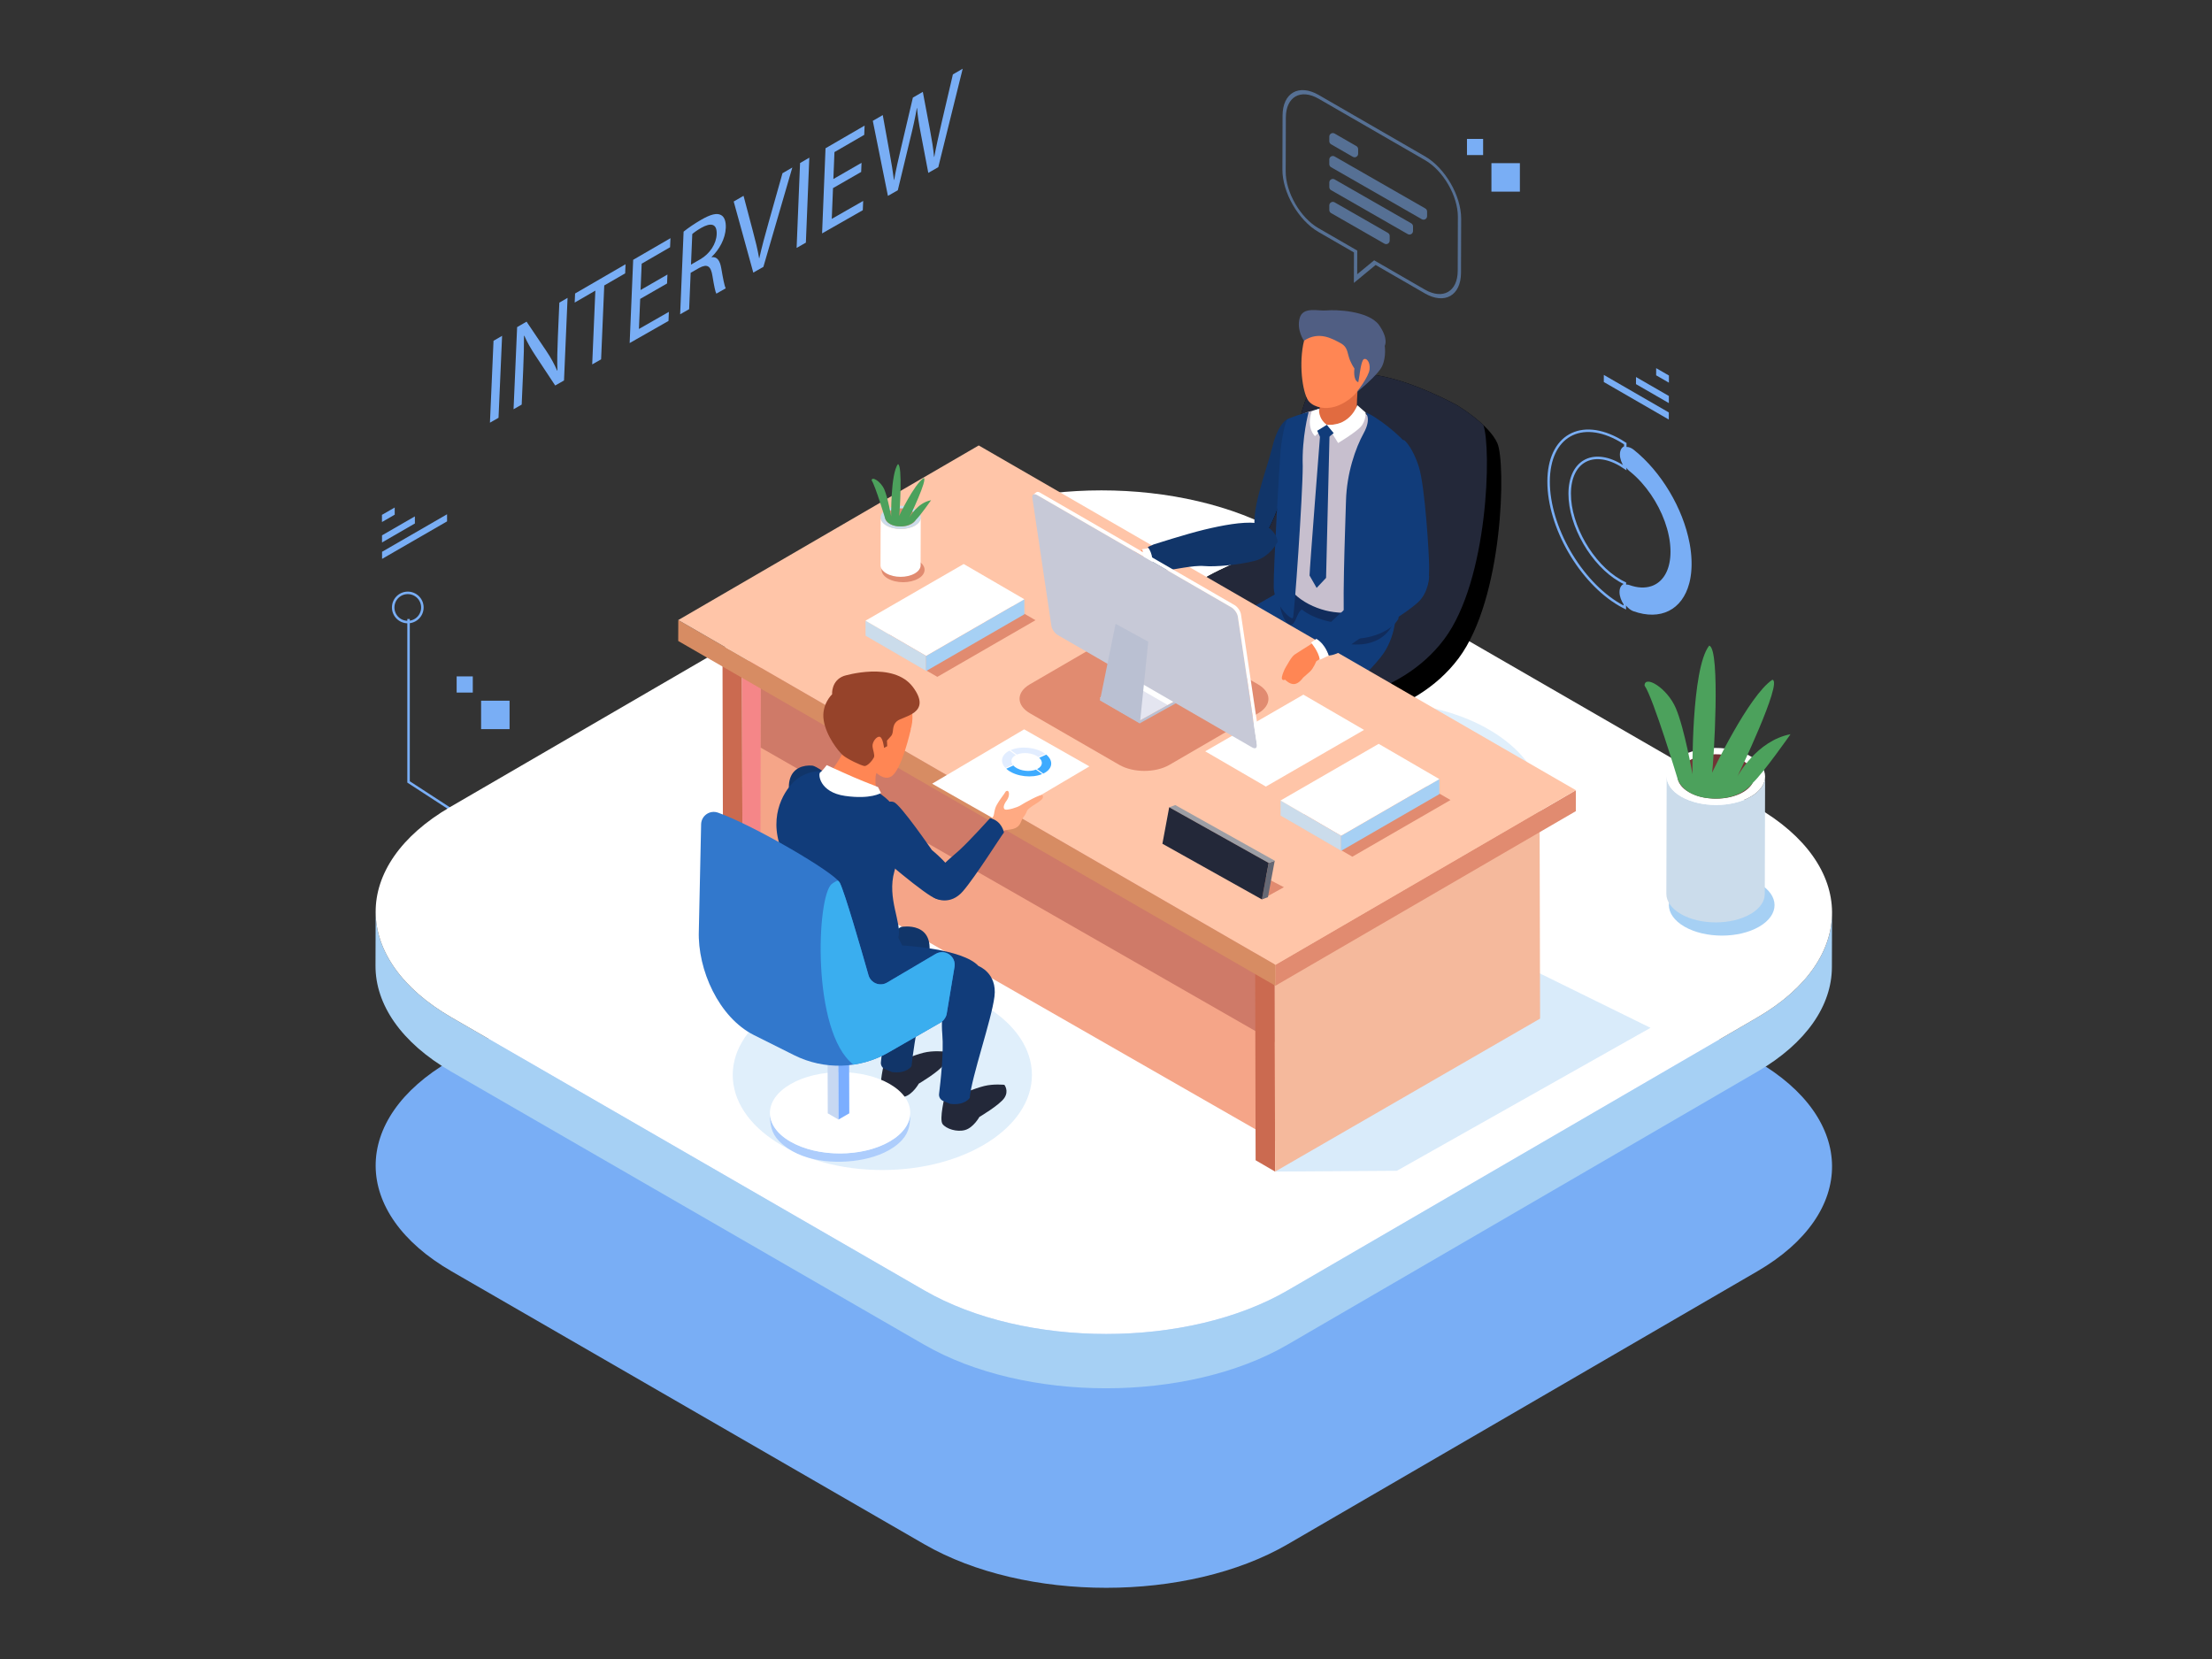 <svg xmlns="http://www.w3.org/2000/svg" xmlns:xlink="http://www.w3.org/1999/xlink" viewBox="0 0 800 600" width="800" height="600" preserveAspectRatio="xMidYMid meet" style="width: 100%; height: 100%; transform: translate3d(0px, 0px, 0px); content-visibility: visible;"><rect x="0" y="0" width="800" height="600" fill="#333333" stroke="none"/><defs><clipPath id="__lottie_element_799"><rect width="800" height="600" x="0" y="0"></rect></clipPath></defs><g clip-path="url(#__lottie_element_799)"><g transform="matrix(0.9,0,0,0.9,388.986,297.53)" opacity="1" style="display: block;"><g opacity="1" transform="matrix(1,0,0,1,0,0)"><path fill="rgb(121,174,245)" fill-opacity="1" d=" M-230.439,-195.638 C-230.439,-195.638 -231.876,-162.698 -231.876,-162.698 C-231.876,-162.698 -235.323,-160.733 -235.323,-160.733 C-235.323,-160.733 -233.886,-193.639 -233.886,-193.639 C-233.886,-193.639 -230.439,-195.638 -230.439,-195.638z"></path></g><g opacity="1" transform="matrix(1,0,0,1,0,0)"><path fill="rgb(121,174,245)" fill-opacity="1" d=" M-225.835,-166.14 C-225.835,-166.14 -224.401,-199.139 -224.401,-199.139 C-224.401,-199.139 -220.615,-201.335 -220.615,-201.335 C-220.615,-201.335 -212.697,-189.596 -212.697,-189.596 C-210.857,-186.865 -209.44,-184.271 -208.299,-181.611 C-208.299,-181.611 -208.216,-181.706 -208.216,-181.706 C-208.347,-185.953 -208.254,-189.942 -208.032,-195.109 C-208.032,-195.109 -207.435,-208.978 -207.435,-208.978 C-207.435,-208.978 -204.133,-210.893 -204.133,-210.893 C-204.133,-210.893 -205.559,-177.696 -205.559,-177.696 C-205.559,-177.696 -209.104,-175.676 -209.104,-175.676 C-209.104,-175.676 -216.965,-187.573 -216.965,-187.573 C-218.685,-190.171 -220.319,-192.91 -221.521,-195.702 C-221.521,-195.702 -221.643,-195.584 -221.643,-195.584 C-221.624,-191.536 -221.716,-187.613 -221.954,-182.124 C-221.954,-182.124 -222.567,-168.003 -222.567,-168.003 C-222.567,-168.003 -225.835,-166.14 -225.835,-166.14z"></path></g><g opacity="1" transform="matrix(1,0,0,1,0,0)"><path fill="rgb(121,174,245)" fill-opacity="1" d=" M-192.966,-213.806 C-192.966,-213.806 -201.267,-209.001 -201.267,-209.001 C-201.267,-209.001 -201.11,-212.646 -201.11,-212.646 C-201.11,-212.646 -180.832,-224.406 -180.832,-224.406 C-180.832,-224.406 -180.987,-220.739 -180.987,-220.739 C-180.987,-220.739 -189.39,-215.876 -189.39,-215.876 C-189.39,-215.876 -190.654,-186.19 -190.654,-186.19 C-190.654,-186.19 -194.231,-184.151 -194.231,-184.151 C-194.231,-184.151 -192.966,-213.806 -192.966,-213.806z"></path></g><g opacity="1" transform="matrix(1,0,0,1,0,0)"><path fill="rgb(121,174,245)" fill-opacity="1" d=" M-164.15,-216.677 C-164.15,-216.677 -174.946,-210.473 -174.946,-210.473 C-174.946,-210.473 -175.456,-198.394 -175.456,-198.394 C-175.456,-198.394 -163.418,-205.268 -163.418,-205.268 C-163.418,-205.268 -163.57,-201.625 -163.57,-201.625 C-163.57,-201.625 -179.179,-192.73 -179.179,-192.73 C-179.179,-192.73 -177.764,-226.186 -177.764,-226.186 C-177.764,-226.186 -162.782,-234.874 -162.782,-234.874 C-162.782,-234.874 -162.934,-231.237 -162.934,-231.237 C-162.934,-231.237 -174.348,-224.63 -174.348,-224.63 C-174.348,-224.63 -174.795,-214.05 -174.795,-214.05 C-174.795,-214.05 -164,-220.265 -164,-220.265 C-164,-220.265 -164.15,-216.677 -164.15,-216.677z"></path></g><g opacity="1" transform="matrix(1,0,0,1,0,0)"><path fill="rgb(121,174,245)" fill-opacity="1" d=" M-157.502,-237.498 C-155.657,-239.006 -153.029,-240.773 -150.531,-242.222 C-146.652,-244.472 -144.179,-245.076 -142.501,-244.19 C-141.139,-243.511 -140.438,-241.664 -140.546,-239.056 C-140.731,-234.591 -143.2,-230.281 -146.22,-227.37 C-146.22,-227.37 -146.226,-227.22 -146.226,-227.22 C-144.089,-227.567 -142.891,-225.905 -142.366,-222.777 C-141.639,-218.586 -141.103,-215.704 -140.569,-214.733 C-140.569,-214.733 -144.342,-212.583 -144.342,-212.583 C-144.763,-213.274 -145.27,-215.825 -145.89,-219.584 C-146.533,-223.767 -147.964,-224.657 -151.253,-222.915 C-151.253,-222.915 -154.666,-220.955 -154.666,-220.955 C-154.666,-220.955 -155.275,-206.352 -155.275,-206.352 C-155.275,-206.352 -158.89,-204.292 -158.89,-204.292 C-158.89,-204.292 -157.502,-237.498 -157.502,-237.498z M-154.529,-224.254 C-154.529,-224.254 -150.824,-226.385 -150.824,-226.385 C-146.944,-228.617 -144.371,-232.592 -144.211,-236.451 C-144.03,-240.81 -146.584,-241.19 -150.42,-239.018 C-152.169,-238.005 -153.425,-237.083 -154.016,-236.546 C-154.016,-236.546 -154.529,-224.254 -154.529,-224.254z"></path></g><g opacity="1" transform="matrix(1,0,0,1,0,0)"><path fill="rgb(121,174,245)" fill-opacity="1" d=" M-129.498,-221.042 C-129.498,-221.042 -137.369,-249.611 -137.369,-249.611 C-137.369,-249.611 -133.417,-251.903 -133.417,-251.903 C-133.417,-251.903 -129.677,-237.763 -129.677,-237.763 C-128.64,-233.884 -127.754,-230.357 -127.156,-226.809 C-127.156,-226.809 -127.071,-226.858 -127.071,-226.858 C-126.106,-231.251 -124.745,-236.216 -123.292,-241.384 C-123.292,-241.384 -117.768,-260.978 -117.768,-260.978 C-117.768,-260.978 -113.811,-263.273 -113.811,-263.273 C-113.811,-263.273 -125.437,-223.357 -125.437,-223.357 C-125.437,-223.357 -129.498,-221.042 -129.498,-221.042z"></path></g><g opacity="1" transform="matrix(1,0,0,1,0,0)"><path fill="rgb(121,174,245)" fill-opacity="1" d=" M-106.984,-267.232 C-106.984,-267.232 -108.368,-233.084 -108.368,-233.084 C-108.368,-233.084 -112.087,-230.965 -112.087,-230.965 C-112.087,-230.965 -110.701,-265.077 -110.701,-265.077 C-110.701,-265.077 -106.984,-267.232 -106.984,-267.232z"></path></g><g opacity="1" transform="matrix(1,0,0,1,0,0)"><path fill="rgb(121,174,245)" fill-opacity="1" d=" M-86.147,-261.497 C-86.147,-261.497 -97.464,-254.995 -97.464,-254.995 C-97.464,-254.995 -97.961,-242.642 -97.961,-242.642 C-97.961,-242.642 -85.342,-249.847 -85.342,-249.847 C-85.342,-249.847 -85.491,-246.122 -85.491,-246.122 C-85.491,-246.122 -101.852,-236.798 -101.852,-236.798 C-101.852,-236.798 -100.471,-271.009 -100.471,-271.009 C-100.471,-271.009 -84.768,-280.116 -84.768,-280.116 C-84.768,-280.116 -84.916,-276.397 -84.916,-276.397 C-84.916,-276.397 -96.881,-269.472 -96.881,-269.472 C-96.881,-269.472 -97.316,-258.653 -97.316,-258.653 C-97.316,-258.653 -86,-265.167 -86,-265.167 C-86,-265.167 -86.147,-261.497 -86.147,-261.497z"></path></g><g opacity="1" transform="matrix(1,0,0,1,0,0)"><path fill="rgb(121,174,245)" fill-opacity="1" d=" M-75.399,-251.873 C-75.399,-251.873 -81.473,-282.026 -81.473,-282.026 C-81.473,-282.026 -77.473,-284.346 -77.473,-284.346 C-77.473,-284.346 -74.679,-268.936 -74.679,-268.936 C-73.977,-265.14 -73.36,-261.291 -72.968,-258.263 C-72.968,-258.263 -72.881,-258.313 -72.881,-258.313 C-72.264,-262.019 -71.184,-266.642 -70.001,-271.675 C-70.001,-271.675 -65.37,-291.365 -65.37,-291.365 C-65.37,-291.365 -61.375,-293.682 -61.375,-293.682 C-61.375,-293.682 -58.458,-278.211 -58.458,-278.211 C-57.782,-274.581 -57.15,-270.922 -56.852,-267.523 C-56.852,-267.523 -56.764,-267.573 -56.764,-267.573 C-55.997,-271.733 -55.007,-276.072 -53.91,-280.926 C-53.91,-280.926 -49.289,-300.691 -49.289,-300.691 C-49.289,-300.691 -45.345,-302.978 -45.345,-302.978 C-45.345,-302.978 -55.158,-263.408 -55.158,-263.408 C-55.158,-263.408 -59.172,-261.12 -59.172,-261.12 C-59.172,-261.12 -62.204,-277.01 -62.204,-277.01 C-62.953,-280.891 -63.435,-283.922 -63.692,-287.18 C-63.692,-287.18 -63.78,-287.129 -63.78,-287.129 C-64.442,-283.39 -65.233,-279.627 -66.506,-274.536 C-66.506,-274.536 -71.423,-254.139 -71.423,-254.139 C-71.423,-254.139 -75.399,-251.873 -75.399,-251.873z"></path></g></g><g transform="matrix(0.9,0,0,0.9,360.186,322.73)" opacity="1" style="display: block;"><g opacity="1" transform="matrix(1,0,0,1,0,0)"><g opacity="1" transform="matrix(1,0,0,1,0,0)"><path fill="rgb(121,174,245)" fill-opacity="1" d=" M-220.561,-151.931 C-220.561,-151.931 -220.553,-149.077 -220.553,-149.077 C-220.553,-149.077 -246.67,-133.998 -246.67,-133.998 C-246.67,-133.998 -246.679,-136.852 -246.679,-136.852 C-246.679,-136.852 -220.561,-151.931 -220.561,-151.931z"></path></g></g><g opacity="1" transform="matrix(1,0,0,1,0,0)"><g opacity="1" transform="matrix(1,0,0,1,0,0)"><path fill="rgb(121,174,245)" fill-opacity="1" d=" M-233.493,-151.085 C-233.493,-151.085 -233.485,-148.231 -233.485,-148.231 C-233.485,-148.231 -246.689,-140.607 -246.689,-140.607 C-246.689,-140.607 -246.697,-143.462 -246.697,-143.462 C-246.697,-143.462 -233.493,-151.085 -233.493,-151.085z"></path></g></g><g opacity="1" transform="matrix(1,0,0,1,0,0)"><g opacity="1" transform="matrix(1,0,0,1,0,0)"><path fill="rgb(121,174,245)" fill-opacity="1" d=" M-241.596,-154.65 C-241.596,-154.65 -241.587,-151.769 -241.587,-151.769 C-241.587,-151.769 -246.713,-148.811 -246.713,-148.811 C-246.713,-148.811 -246.721,-151.691 -246.721,-151.691 C-246.721,-151.691 -241.596,-154.65 -241.596,-154.65z"></path></g></g></g><g transform="matrix(-0.9,0,0,0.9,381.54,272.33)" opacity="1" style="display: block;"><g opacity="1" transform="matrix(1,0,0,1,0,0)"><g opacity="1" transform="matrix(1,0,0,1,0,0)"><path fill="rgb(121,174,245)" fill-opacity="1" d=" M-220.561,-151.931 C-220.561,-151.931 -220.553,-149.077 -220.553,-149.077 C-220.553,-149.077 -246.67,-133.998 -246.67,-133.998 C-246.67,-133.998 -246.679,-136.852 -246.679,-136.852 C-246.679,-136.852 -220.561,-151.931 -220.561,-151.931z"></path></g></g><g opacity="1" transform="matrix(1,0,0,1,0,0)"><g opacity="1" transform="matrix(1,0,0,1,0,0)"><path fill="rgb(121,174,245)" fill-opacity="1" d=" M-233.493,-151.085 C-233.493,-151.085 -233.485,-148.231 -233.485,-148.231 C-233.485,-148.231 -246.689,-140.607 -246.689,-140.607 C-246.689,-140.607 -246.697,-143.462 -246.697,-143.462 C-246.697,-143.462 -233.493,-151.085 -233.493,-151.085z"></path></g></g><g opacity="1" transform="matrix(1,0,0,1,0,0)"><g opacity="1" transform="matrix(1,0,0,1,0,0)"><path fill="rgb(121,174,245)" fill-opacity="1" d=" M-241.596,-154.65 C-241.596,-154.65 -241.587,-151.769 -241.587,-151.769 C-241.587,-151.769 -246.713,-148.811 -246.713,-148.811 C-246.713,-148.811 -246.721,-151.691 -246.721,-151.691 C-246.721,-151.691 -241.596,-154.65 -241.596,-154.65z"></path></g></g></g><g transform="matrix(0.9,0,0,0.9,388.986,297.53)" opacity="1" style="display: block;"><g opacity="1" transform="matrix(1,0,0,1,0,0)"><path stroke-linecap="butt" stroke-linejoin="miter" fill-opacity="0" stroke-miterlimit="10" stroke="rgb(121,174,245)" stroke-opacity="1" stroke-width="1" d=" M-268.03,-81.849 C-268.03,-81.849 -268.03,-16.377 -268.03,-16.377 C-268.03,-16.377 -218.617,15.742 -218.617,15.742"></path></g><g opacity="1" transform="matrix(1,0,0,1,0,0)"><path stroke-linecap="butt" stroke-linejoin="miter" fill-opacity="0" stroke-miterlimit="10" stroke="rgb(121,174,245)" stroke-opacity="1" stroke-width="1" d=" M-262.471,-86.481 C-262.471,-83.24 -265.098,-80.613 -268.339,-80.613 C-271.58,-80.613 -274.206,-83.24 -274.206,-86.481 C-274.206,-89.722 -271.58,-92.349 -268.339,-92.349 C-265.098,-92.349 -262.471,-89.722 -262.471,-86.481z"></path></g></g><g transform="matrix(0.9,0,0,0.9,388.986,297.53)" opacity="1" style="display: block;"><g opacity="1" transform="matrix(1,0,0,1,0,0)"><g opacity="1" transform="matrix(1,0,0,1,0,0)"><path fill="rgb(121,174,245)" fill-opacity="1" d=" M273.509,95.668 C313.977,119.032 314.19,156.906 273.985,180.271 C273.985,180.271 85.26,289.946 85.26,289.946 C45.055,313.311 -20.331,313.311 -60.799,289.947 C-60.799,289.947 -250.759,180.274 -250.759,180.274 C-291.227,156.91 -291.44,119.036 -251.235,95.671 C-251.235,95.671 -62.51,-14.004 -62.51,-14.004 C-22.305,-37.369 43.081,-37.369 83.549,-14.005 C83.549,-14.005 273.509,95.668 273.509,95.668z"></path></g></g><g opacity="1" transform="matrix(1,0,0,1,0,0)"><g opacity="1" transform="matrix(1,0,0,1,0,0)"><path fill="rgb(166,208,244)" fill-opacity="1" d=" M273.985,78.266 C273.985,78.266 85.26,187.941 85.26,187.941 C45.055,211.306 -20.331,211.305 -60.799,187.941 C-60.799,187.941 -250.759,78.268 -250.759,78.268 C-271.123,66.511 -281.293,51.08 -281.25,35.672 C-281.25,35.672 -281.312,57.499 -281.312,57.499 C-281.356,72.907 -271.185,88.338 -250.821,100.095 C-250.821,100.095 -60.861,209.768 -60.861,209.768 C-20.393,233.133 44.993,233.132 85.198,209.767 C85.198,209.767 273.923,100.093 273.923,100.093 C293.896,88.486 303.895,73.298 303.938,58.087 C303.938,58.087 304,36.259 304,36.259 C303.957,51.47 293.959,66.659 273.985,78.266z"></path></g><g opacity="1" transform="matrix(1,0,0,1,0,0)"><g opacity="1" transform="matrix(1,0,0,1,0,0)"><path fill="rgb(255,255,255)" fill-opacity="1" d=" M273.509,-6.337 C313.977,17.027 314.19,54.901 273.985,78.266 C273.985,78.266 85.26,187.941 85.26,187.941 C45.055,211.306 -20.331,211.305 -60.799,187.941 C-60.799,187.941 -250.759,78.268 -250.759,78.268 C-291.227,54.904 -291.44,17.03 -251.235,-6.335 C-251.235,-6.335 -62.51,-116.01 -62.51,-116.01 C-22.305,-139.375 43.081,-139.375 83.549,-116.011 C83.549,-116.011 273.509,-6.337 273.509,-6.337z"></path></g></g></g><g opacity="0.43" transform="matrix(1,0,0,1,0,0)"><path fill="rgb(166,208,244)" fill-opacity="1" d=" M80.196,140.213 C80.196,140.213 129.125,139.887 129.125,139.887 C129.125,139.887 231.039,82.445 231.039,82.445 C231.039,82.445 174.523,54.65 174.523,54.65 C174.523,54.65 80.196,140.213 80.196,140.213z"></path></g></g><g transform="matrix(0.899,-0.047,0.047,0.899,396.732,301.197)" opacity="1" style="display: block;"><g opacity="1" transform="matrix(1,0,0,1,0,0)"><path fill="rgb(17,53,105)" fill-opacity="1" d=" M85.17,-162.045 C85.17,-162.045 81.328,-160.717 78.442,-151.097 C75.556,-141.477 67.378,-124.16 70.264,-116.463 C73.15,-108.767 81.809,-113.097 84.214,-118.869 C86.619,-124.641 96.223,-151.384 94.307,-155.329 C92.391,-159.274 89.012,-163.372 85.17,-162.045z"></path></g></g><g transform="matrix(0.9,0,0,0.9,388.986,297.529)" opacity="1" style="display: block;"><g opacity="0.35" transform="matrix(1,0,0,1,0,0)"><path fill="rgb(166,208,244)" fill-opacity="1" d=" M86.934,43.588 C86.934,56.64 70.281,67.221 49.738,67.221 C29.195,67.221 12.542,56.64 12.542,43.588 C12.542,30.537 29.195,19.956 49.738,19.956 C70.281,19.956 86.934,30.537 86.934,43.588z"></path></g><g opacity="0.35" transform="matrix(1,0,0,1,0,0)"><path fill="rgb(166,208,244)" fill-opacity="1" d=" M187.886,-6.117 C187.886,17.266 158.051,36.221 121.249,36.221 C84.447,36.221 54.613,17.266 54.613,-6.117 C54.613,-29.499 84.447,-48.454 121.249,-48.454 C158.051,-48.454 187.886,-29.499 187.886,-6.117z"></path></g><g opacity="1" transform="matrix(1,0,0,1,0,0)"><g opacity="1" transform="matrix(1,0,0,1,0,0)"><g opacity="1" transform="matrix(1,0,0,1,0,0)"><g opacity="1" transform="matrix(1,0,0,1,0,0)"><g opacity="1" transform="matrix(1,0,0,1,0,0)"><path fill="rgb(173,205,252)" fill-opacity="1" d=" M70.765,-16.003 C71.549,-7.29 79.75,-1.372 87.149,1.816 C95.206,5.288 104.065,6.689 112.807,6.577 C121.73,6.462 130.839,4.755 138.885,0.797 C145.905,-2.657 153.358,-8.924 153.334,-17.447 C153.351,-11.241 152.916,-6.113 148.444,-1.268 C142.686,4.97 134.017,8.33 125.863,10.014 C109.954,13.298 88.293,11.711 76.208,-0.536 C71.346,-5.463 70.682,-10.659 70.663,-17.212 C70.68,-16.807 70.713,-16.404 70.765,-16.003z"></path></g><g opacity="1" transform="matrix(1,0,0,1,0,0)"><g opacity="1" transform="matrix(1,0,0,1,0,0)"><path fill="rgb(255,255,255)" fill-opacity="1" d=" M82.874,-31.866 C66.68,-22.516 66.575,-7.355 82.664,1.995 C98.753,11.345 124.947,11.346 141.141,1.996 C157.335,-7.354 157.402,-22.515 141.313,-31.865 C125.225,-41.215 99.068,-41.216 82.874,-31.866z"></path></g></g></g></g><g opacity="1" transform="matrix(1,0,0,1,0,0)"><g opacity="1" transform="matrix(1,0,0,1,0,0)"><g opacity="1" transform="matrix(1,0,0,1,0,0)"><g opacity="1" transform="matrix(1,0,0,1,0,0)"><path fill="rgb(199,216,242)" fill-opacity="1" d=" M107.611,-44.489 C107.611,-44.489 107.681,-10.068 107.681,-10.068 C107.681,-10.068 112.01,-7.553 112.01,-7.553 C112.01,-7.553 111.939,-41.974 111.939,-41.974 C111.939,-41.974 107.611,-44.489 107.611,-44.489z"></path></g></g><g opacity="1" transform="matrix(1,0,0,1,0,0)"><g opacity="1" transform="matrix(1,0,0,1,0,0)"><path fill="rgb(123,174,255)" fill-opacity="1" d=" M111.939,-41.974 C111.939,-41.974 112.01,-7.553 112.01,-7.553 C112.01,-7.553 116.366,-10.068 116.366,-10.068 C116.366,-10.068 116.296,-44.489 116.296,-44.489 C116.296,-44.489 111.939,-41.974 111.939,-41.974z"></path></g></g><g opacity="1" transform="matrix(1,0,0,1,0,0)"><g opacity="1" transform="matrix(1,0,0,1,0,0)"><path fill="rgb(77,165,220)" fill-opacity="1" d=" M105.595,-50.765 C105.595,-50.765 111.917,-47.091 111.917,-47.091 C111.917,-47.091 118.279,-50.765 118.279,-50.765 C118.279,-50.765 111.958,-54.438 111.958,-54.438 C111.958,-54.438 105.595,-50.765 105.595,-50.765z"></path></g></g></g></g></g><g opacity="1" transform="matrix(1,0,0,1,0,0)"><path fill="rgb(0,0,0)" fill-opacity="1" d=" M153.029,-167.92 C153.029,-167.92 166.047,-160.272 169.502,-152.499 C172.957,-144.725 172.031,-90.185 153.893,-66 C135.755,-41.816 102.07,-38.36 94.296,-41.815 C86.522,-45.27 41.609,-67.728 38.154,-78.956 C34.699,-90.184 51.973,-98.821 61.474,-103.14 C70.975,-107.458 77.021,-113.505 82.204,-129.052 C87.386,-144.599 89.977,-171.375 96.023,-175.693 C102.069,-180.012 116.753,-186.922 153.029,-167.92z"></path></g><g opacity="1" transform="matrix(1,0,0,1,0,0)"><path fill="rgb(35,40,57)" fill-opacity="1" d=" M88.523,-49.512 C82.186,-52.329 51.17,-67.774 38.052,-79.469 C35.275,-90.445 52.12,-98.888 61.474,-103.14 C70.975,-107.458 77.022,-113.505 82.204,-129.052 C87.386,-144.599 89.977,-171.375 96.023,-175.694 C102.069,-180.012 116.753,-186.922 153.029,-167.92 C153.029,-167.92 158.964,-164.427 163.884,-159.767 C167.148,-150.703 165.978,-97.505 148.121,-73.696 C129.983,-49.511 96.297,-46.057 88.523,-49.512z"></path></g></g><g opacity="1" transform="matrix(1,0,0,1,0,0)"><path fill="rgb(35,40,57)" fill-opacity="1" d=" M61.673,34.737 C61.673,34.737 60.973,37.578 59.276,40.825 C57.579,44.072 51.455,48.425 48.873,50.639 C46.291,52.853 43.082,56.949 43.414,58.904 C43.746,60.859 49.981,61.339 54.888,60.268 C59.794,59.198 64.073,53.737 65.512,53.847 C66.951,53.957 72.337,52.925 73.444,51.08 C74.551,49.235 72.705,41.856 72.705,41.856 C72.705,41.856 72.631,36.544 72.631,36.544 C72.631,36.544 61.673,34.737 61.673,34.737z"></path></g><g opacity="1" transform="matrix(1,0,0,1,0,0)"><path fill="rgb(35,40,57)" fill-opacity="1" d=" M37.622,19.345 C37.622,19.345 36.922,22.185 35.225,25.432 C33.528,28.679 27.405,33.033 24.823,35.247 C22.241,37.461 19.032,41.556 19.364,43.511 C19.696,45.466 25.931,45.945 30.837,44.875 C35.744,43.804 40.022,38.345 41.461,38.455 C42.9,38.566 48.286,37.532 49.393,35.687 C50.5,33.842 48.654,26.464 48.654,26.464 C48.654,26.464 48.58,21.152 48.58,21.152 C48.58,21.152 37.622,19.345 37.622,19.345z"></path></g><g opacity="1" transform="matrix(1,0,0,1,0,0)"><path fill="rgb(17,60,122)" fill-opacity="1" d=" M128.788,-86.48 C128.788,-86.48 129.429,-76.219 123.657,-67.881 C117.885,-59.543 94.154,-38.378 91.589,-36.454 C89.023,-34.53 88.383,-20.421 85.817,-14.007 C83.252,-7.593 75.556,34.094 74.273,37.301 C74.273,37.301 72.99,40.508 64.011,38.584 C58.88,37.943 58.239,36.018 58.239,36.018 C58.239,36.018 61.445,-10.8 64.011,-21.703 C66.577,-32.606 67.217,-44.792 71.707,-49.282 C76.197,-53.772 98.003,-81.991 98.003,-81.991 C98.003,-81.991 103.134,-90.328 103.134,-90.328 C103.134,-90.328 128.788,-86.48 128.788,-86.48z"></path></g><g opacity="1" transform="matrix(1,0,0,1,0,0)"><path fill="rgb(17,60,122)" fill-opacity="1" d=" M89.024,-96.742 C89.024,-96.742 54.391,-77.501 49.581,-73.172 C44.771,-68.843 41.403,-63.07 40.441,-57.779 C40.056,-55.663 36.593,18.702 35.15,22.069 C34.669,24.955 43.809,26.879 48.138,25.436 C50.543,23.993 52.467,21.107 52.467,21.107 C52.467,21.107 61.125,-23.628 61.125,-29.881 C61.125,-36.134 64.973,-54.894 64.973,-54.894 C64.973,-54.894 104.898,-77.501 104.898,-77.501 C104.898,-77.501 107.783,-87.603 107.783,-87.603 C107.783,-87.603 89.024,-96.742 89.024,-96.742z"></path></g><g opacity="1" transform="matrix(1,0,0,1,0,0)"><path fill="rgb(17,44,92)" fill-opacity="1" d=" M127.505,-79.906 C127.505,-79.906 124.139,-70.286 110.189,-71.729 C105.379,-72.691 105.378,-72.691 105.378,-72.691 C105.378,-72.691 104.417,-80.387 104.417,-80.387 C104.417,-80.387 96.239,-81.349 90.948,-85.678 C89.024,-84.716 88.543,-79.906 86.619,-79.425 C84.695,-78.944 81.328,-85.679 82.29,-90.489 C83.252,-95.299 85.657,-93.375 85.657,-93.375 C85.657,-93.375 125.1,-83.754 127.505,-79.906z"></path></g><g opacity="1" transform="matrix(1,0,0,1,0,0)"><path fill="rgb(199,191,206)" fill-opacity="1" d=" M112.777,-167.02 C112.777,-167.02 129.237,-155.259 130.865,-151.347 C132.492,-147.435 132.841,-136.547 129.448,-129.289 C126.055,-122.031 127.296,-95.324 126.074,-90.101 C124.852,-84.878 110.764,-83.229 102.047,-84.915 C93.33,-86.601 82.786,-92.906 83.115,-103.071 C83.444,-113.236 83.229,-132.189 82.676,-136.768 C82.122,-141.348 82.723,-152.847 84.849,-160.556 C85.297,-162.183 90.771,-163.891 90.771,-163.891 C90.771,-163.891 96.55,-167.708 112.777,-167.02z"></path></g><g opacity="1" transform="matrix(1,0,0,1,0,0)"><path fill="rgb(225,107,64)" fill-opacity="1" d=" M98.463,-169.238 C98.463,-169.238 98.506,-169.033 98.457,-168.707 C98.276,-167.502 97.675,-164.416 97.563,-163.127 C97.456,-161.892 98.858,-159.752 102.193,-159.819 C105.529,-159.887 111.187,-161.282 113.07,-165.256 C112.918,-165.963 113.157,-173.323 113.626,-176.992 C113.626,-176.992 98.463,-169.238 98.463,-169.238z"></path></g><g opacity="1" transform="matrix(1,0,0,1,0,0)"><path fill="rgb(255,255,255)" fill-opacity="1" d=" M113.218,-167.773 C113.218,-167.773 110.569,-159.638 101.57,-159.846 C101.374,-159.851 101.175,-159.859 100.972,-159.872 C100.972,-159.872 105.514,-152.564 105.514,-152.564 C105.514,-152.564 112.427,-156.712 114.6,-159.082 C116.773,-161.452 116.576,-164.81 116.576,-164.81 C116.576,-164.81 113.218,-167.773 113.218,-167.773z"></path></g><g opacity="1" transform="matrix(1,0,0,1,0,0)"><path fill="rgb(255,255,255)" fill-opacity="1" d=" M100.972,-159.872 C100.972,-159.872 96.231,-155.329 96.231,-155.329 C96.231,-155.329 92.676,-158.292 94.849,-165.205 C94.849,-165.205 97.811,-166.39 97.811,-166.39 C97.811,-166.39 97.417,-162.44 100.972,-159.872z"></path></g><g opacity="1" transform="matrix(1,0,0,1,0,0)"><path fill="rgb(17,60,122)" fill-opacity="1" d=" M116.576,-164.81 C116.576,-164.81 119.045,-162.44 115.786,-156.514 C112.527,-150.588 108.971,-140.515 108.675,-129.257 C108.379,-117.998 106.897,-82.742 108.379,-75.038 C111.342,-72.372 125.563,-74.742 129.711,-81.853 C131.489,-92.223 130.599,-123.628 132.673,-130.146 C134.747,-136.664 134.154,-148.515 132.969,-151.774 C131.488,-155.033 120.033,-163.921 116.576,-164.81z"></path></g><g opacity="1" transform="matrix(1,0,0,1,0,0)"><path fill="rgb(17,60,122)" fill-opacity="1" d=" M93.664,-165.007 C93.664,-165.007 90.898,-154.934 91.293,-143.28 C91.293,-131.627 87.936,-83.235 87.343,-82.248 C86.751,-81.26 79.838,-87.384 79.64,-94.494 C79.442,-101.605 82.01,-145.256 82.405,-149.601 C82.8,-153.946 84.182,-161.255 85.17,-162.045 C86.157,-162.835 92.479,-164.809 93.664,-165.007z"></path></g><g opacity="1" transform="matrix(1,0,0,1,0,0)"><path fill="rgb(17,60,122)" fill-opacity="1" d=" M97.097,-157.481 C97.097,-157.481 99.231,-152.977 99.231,-152.977 C99.231,-152.977 103.735,-156.533 103.735,-156.533 C103.735,-156.533 100.972,-159.872 100.972,-159.872 C100.972,-159.872 97.097,-157.481 97.097,-157.481z"></path></g><g opacity="1" transform="matrix(1,0,0,1,0,0)"><path fill="rgb(17,60,122)" fill-opacity="1" d=" M98.282,-155.822 C98.282,-155.822 94.036,-101.686 94.036,-99.315 C94.036,-99.315 96.881,-94.337 96.881,-94.337 C96.881,-94.337 100.674,-98.367 100.674,-98.367 C100.674,-98.367 102.075,-156.296 102.075,-156.296 C102.075,-156.296 98.282,-155.822 98.282,-155.822z"></path></g></g><g transform="matrix(0.9,0,0,0.9,388.986,297.53)" opacity="1" style="display: block;"><g opacity="1" transform="matrix(1,0,0,1,0,0)"><g opacity="1" transform="matrix(1,0,0,1,0,0)"><g opacity="1" transform="matrix(1,0,0,1,0,0)"><g opacity="1" transform="matrix(1,0,0,1,0,0)"><g opacity="1" transform="matrix(1,0,0,1,0,0)"><path fill="rgb(203,106,80)" fill-opacity="1" d=" M-133.823,26.255 C-133.823,26.255 -141.659,21.701 -141.659,21.701 C-141.659,21.701 -141.872,-67.751 -141.872,-67.751 C-141.872,-67.751 -134.037,-63.197 -134.037,-63.197 C-134.037,-63.197 -133.823,26.255 -133.823,26.255z"></path></g></g><g opacity="1" transform="matrix(1,0,0,1,0,0)"><g opacity="1" transform="matrix(1,0,0,1,0,0)"><path fill="rgb(219,219,219)" fill-opacity="1" d=" M-134.037,-63.197 C-134.037,-63.197 -141.872,-67.751 -141.872,-67.751 C-141.872,-67.751 -35.397,-129.224 -35.397,-129.224 C-35.397,-129.224 -27.561,-124.671 -27.561,-124.671 C-27.561,-124.671 -134.037,-63.197 -134.037,-63.197z"></path></g></g><g opacity="1" transform="matrix(1,0,0,1,0,0)"><g opacity="1" transform="matrix(1,0,0,1,0,0)"><path fill="rgb(245,134,136)" fill-opacity="1" d=" M-27.561,-124.671 C-27.561,-124.671 -27.347,-35.219 -27.347,-35.219 C-27.347,-35.219 -133.823,26.255 -133.823,26.255 C-133.823,26.255 -134.037,-63.197 -134.037,-63.197 C-134.037,-63.197 -27.561,-124.671 -27.561,-124.671z"></path></g></g></g></g><g opacity="1" transform="matrix(1,0,0,1,0,0)"><g opacity="1" transform="matrix(1,0,0,1,0,0)"><path fill="rgb(245,165,136)" fill-opacity="1" d=" M-126.411,-80.199 C-126.411,-80.199 -126.625,9.252 -126.625,9.252 C-126.625,9.252 86.795,131.521 86.795,131.521 C86.795,131.521 87.009,42.069 87.009,42.069 C87.009,42.069 -126.411,-80.199 -126.411,-80.199z"></path></g></g><g opacity="1" transform="matrix(1,0,0,1,0,0)"><path fill="rgb(207,122,104)" fill-opacity="1" d=" M-126.531,-30.164 C-126.531,-30.164 86.889,92.104 86.889,92.104 C86.889,92.104 87.009,42.069 87.009,42.069 C87.009,42.069 -126.411,-80.199 -126.411,-80.199 C-126.411,-80.199 -126.531,-30.164 -126.531,-30.164z"></path></g><g opacity="1" transform="matrix(1,0,0,1,0,0)"><g opacity="1" transform="matrix(1,0,0,1,0,0)"><g opacity="1" transform="matrix(1,0,0,1,0,0)"><g opacity="1" transform="matrix(1,0,0,1,0,0)"><g opacity="1" transform="matrix(1,0,0,1,0,0)"><path fill="rgb(203,106,80)" fill-opacity="1" d=" M80.196,140.213 C80.196,140.213 72.361,135.659 72.361,135.659 C72.361,135.659 72.146,46.208 72.146,46.208 C72.146,46.208 79.982,50.761 79.982,50.761 C79.982,50.761 80.196,140.213 80.196,140.213z"></path></g></g><g opacity="1" transform="matrix(1,0,0,1,0,0)"><g opacity="1" transform="matrix(1,0,0,1,0,0)"><path fill="rgb(219,219,219)" fill-opacity="1" d=" M79.982,50.761 C79.982,50.761 72.146,46.208 72.146,46.208 C72.146,46.208 178.622,-15.266 178.622,-15.266 C178.622,-15.266 186.458,-10.713 186.458,-10.713 C186.458,-10.713 79.982,50.761 79.982,50.761z"></path></g></g><g opacity="1" transform="matrix(1,0,0,1,0,0)"><g opacity="1" transform="matrix(1,0,0,1,0,0)"><path fill="rgb(245,185,156)" fill-opacity="1" d=" M186.458,-10.713 C186.458,-10.713 186.672,78.739 186.672,78.739 C186.672,78.739 80.196,140.213 80.196,140.213 C80.196,140.213 79.982,50.761 79.982,50.761 C79.982,50.761 186.458,-10.713 186.458,-10.713z"></path></g></g></g></g><g opacity="1" transform="matrix(1,0,0,1,0,0)"><g opacity="1" transform="matrix(1,0,0,1,0,0)"><g opacity="1" transform="matrix(1,0,0,1,0,0)"><g opacity="1" transform="matrix(1,0,0,1,0,0)"><path fill="rgb(225,139,112)" fill-opacity="1" d=" M201.061,-13.041 C201.061,-13.041 201.038,-4.628 201.038,-4.628 C201.038,-4.628 80.306,65.533 80.306,65.533 C80.306,65.533 80.33,57.121 80.33,57.121 C80.33,57.121 201.061,-13.041 201.061,-13.041z"></path></g></g><g opacity="1" transform="matrix(1,0,0,1,0,0)"><g opacity="1" transform="matrix(1,0,0,1,0,0)"><path fill="rgb(215,140,99)" fill-opacity="1" d=" M80.33,57.121 C80.33,57.121 80.306,65.533 80.306,65.533 C80.306,65.533 -159.662,-73.012 -159.662,-73.012 C-159.662,-73.012 -159.638,-81.425 -159.638,-81.425 C-159.638,-81.425 80.33,57.121 80.33,57.121z"></path></g></g><g opacity="1" transform="matrix(1,0,0,1,0,0)"><g opacity="1" transform="matrix(1,0,0,1,0,0)"><path fill="rgb(255,197,168)" fill-opacity="1" d=" M201.061,-13.041 C201.061,-13.041 80.33,57.121 80.33,57.121 C80.33,57.121 -159.638,-81.425 -159.638,-81.425 C-159.638,-81.425 -38.906,-151.586 -38.906,-151.586 C-38.906,-151.586 201.061,-13.041 201.061,-13.041z"></path></g></g></g></g></g></g><g opacity="1" transform="matrix(1,0,0,1,0,0)"><g opacity="1" transform="matrix(1,0,0,1,0,0)"><path fill="rgb(225,139,112)" fill-opacity="1" d=" M86.85,-0.491 C86.85,-0.491 111.227,13.676 111.227,13.676 C111.227,13.676 150.671,-9.097 150.671,-9.097 C150.671,-9.097 126.293,-23.264 126.293,-23.264 C126.293,-23.264 86.85,-0.491 86.85,-0.491z"></path></g><g opacity="1" transform="matrix(1,0,0,1,0,0)"><g opacity="1" transform="matrix(1,0,0,1,0,0)"><path fill="rgb(203,220,235)" fill-opacity="1" d=" M82.372,-8.907 C82.372,-8.907 82.389,-2.865 82.389,-2.865 C82.389,-2.865 106.766,11.302 106.766,11.302 C106.766,11.302 106.749,5.26 106.749,5.26 C106.749,5.26 82.372,-8.907 82.372,-8.907z"></path></g></g><g opacity="1" transform="matrix(1,0,0,1,0,0)"><g opacity="1" transform="matrix(1,0,0,1,0,0)"><path fill="rgb(166,208,244)" fill-opacity="1" d=" M106.749,5.26 C106.749,5.26 106.766,11.302 106.766,11.302 C106.766,11.302 146.21,-11.471 146.21,-11.471 C146.21,-11.471 146.193,-17.513 146.193,-17.513 C146.193,-17.513 106.749,5.26 106.749,5.26z"></path></g></g><g opacity="1" transform="matrix(1,0,0,1,0,0)"><g opacity="1" transform="matrix(1,0,0,1,0,0)"><path fill="rgb(255,255,255)" fill-opacity="1" d=" M82.372,-8.907 C82.372,-8.907 106.749,5.26 106.749,5.26 C106.749,5.26 146.193,-17.513 146.193,-17.513 C146.193,-17.513 121.815,-31.679 121.815,-31.679 C121.815,-31.679 82.372,-8.907 82.372,-8.907z"></path></g></g></g><g opacity="1" transform="matrix(1,0,0,1,0,0)"><g opacity="1" transform="matrix(1,0,0,1,0,0)"><path fill="rgb(225,139,112)" fill-opacity="1" d=" M-79.918,-72.757 C-79.918,-72.757 -55.541,-58.591 -55.541,-58.591 C-55.541,-58.591 -16.097,-81.363 -16.097,-81.363 C-16.097,-81.363 -40.475,-95.53 -40.475,-95.53 C-40.475,-95.53 -79.918,-72.757 -79.918,-72.757z"></path></g><g opacity="1" transform="matrix(1,0,0,1,0,0)"><g opacity="1" transform="matrix(1,0,0,1,0,0)"><path fill="rgb(203,220,235)" fill-opacity="1" d=" M-84.396,-81.173 C-84.396,-81.173 -84.379,-75.131 -84.379,-75.131 C-84.379,-75.131 -60.002,-60.964 -60.002,-60.964 C-60.002,-60.964 -60.019,-67.006 -60.019,-67.006 C-60.019,-67.006 -84.396,-81.173 -84.396,-81.173z"></path></g></g><g opacity="1" transform="matrix(1,0,0,1,0,0)"><g opacity="1" transform="matrix(1,0,0,1,0,0)"><path fill="rgb(166,208,244)" fill-opacity="1" d=" M-60.019,-67.006 C-60.019,-67.006 -60.002,-60.964 -60.002,-60.964 C-60.002,-60.964 -20.559,-83.737 -20.559,-83.737 C-20.559,-83.737 -20.575,-89.779 -20.575,-89.779 C-20.575,-89.779 -60.019,-67.006 -60.019,-67.006z"></path></g></g><g opacity="1" transform="matrix(1,0,0,1,0,0)"><g opacity="1" transform="matrix(1,0,0,1,0,0)"><path fill="rgb(255,255,255)" fill-opacity="1" d=" M-84.396,-81.173 C-84.396,-81.173 -60.019,-67.006 -60.019,-67.006 C-60.019,-67.006 -20.575,-89.779 -20.575,-89.779 C-20.575,-89.779 -44.953,-103.945 -44.953,-103.945 C-44.953,-103.945 -84.396,-81.173 -84.396,-81.173z"></path></g></g></g><g opacity="1" transform="matrix(1,0,0,1,0,0)"><g opacity="1" transform="matrix(1,0,0,1,0,0)"><path fill="rgb(255,255,255)" fill-opacity="1" d=" M52.107,-28.672 C52.107,-28.672 76.484,-14.505 76.484,-14.505 C76.484,-14.505 115.927,-37.278 115.927,-37.278 C115.927,-37.278 91.55,-51.444 91.55,-51.444 C91.55,-51.444 52.107,-28.672 52.107,-28.672z"></path></g></g><g opacity="1" transform="matrix(1,0,0,1,0,0)"><g opacity="1" transform="matrix(1,0,0,1,0,0)"><path fill="rgb(225,139,112)" fill-opacity="1" d=" M74.879,30.834 C74.879,30.834 83.727,25.929 83.727,25.929 C83.727,25.929 71.22,19.444 71.22,19.444 C71.22,19.444 74.879,30.834 74.879,30.834z"></path></g><g opacity="1" transform="matrix(1,0,0,1,0,0)"><g opacity="1" transform="matrix(1,0,0,1,0,0)"><g opacity="1" transform="matrix(1,0,0,1,0,0)"><g opacity="1" transform="matrix(1,0,0,1,0,0)"><path fill="rgb(101,104,116)" fill-opacity="1" d=" M77.609,16.181 C77.609,16.181 80.045,15.285 80.045,15.285 C80.045,15.285 77.314,29.938 77.314,29.938 C77.314,29.938 74.879,30.834 74.879,30.834 C74.879,30.834 77.609,16.181 77.609,16.181z"></path></g></g><g opacity="1" transform="matrix(1,0,0,1,0,0)"><g opacity="1" transform="matrix(1,0,0,1,0,0)"><path fill="rgb(156,158,165)" fill-opacity="1" d=" M37.635,-6.186 C37.635,-6.186 40.071,-7.082 40.071,-7.082 C40.071,-7.082 80.045,15.285 80.045,15.285 C80.045,15.285 77.609,16.181 77.609,16.181 C77.609,16.181 37.635,-6.186 37.635,-6.186z"></path></g></g><g opacity="1" transform="matrix(1,0,0,1,0,0)"><g opacity="1" transform="matrix(1,0,0,1,0,0)"><path fill="rgb(35,40,57)" fill-opacity="1" d=" M77.609,16.181 C77.609,16.181 74.879,30.834 74.879,30.834 C74.879,30.834 34.905,8.467 34.905,8.467 C34.905,8.467 37.635,-6.186 37.635,-6.186 C37.635,-6.186 77.609,16.181 77.609,16.181z"></path></g></g></g></g></g><g opacity="1" transform="matrix(1,0,0,1,0,0)"><g opacity="1" transform="matrix(1,0,0,1,0,0)"><g opacity="1" transform="matrix(1,0,0,1,0,0)"><path fill="rgb(225,139,112)" fill-opacity="1" d=" M-63.222,-105.179 C-59.828,-103.22 -59.81,-100.047 -63.174,-98.092 C-66.538,-96.137 -72.014,-96.138 -75.408,-98.097 C-78.794,-100.052 -78.812,-103.224 -75.448,-105.179 C-72.084,-107.134 -66.608,-107.134 -63.222,-105.179z"></path></g></g><g opacity="1" transform="matrix(1,0,0,1,0,0)"><g opacity="1" transform="matrix(1,0,0,1,0,0)"><g opacity="1" transform="matrix(1,0,0,1,0,0)"><g opacity="1" transform="matrix(1,0,0,1,0,0)"><g opacity="1" transform="matrix(1,0,0,1,0,0)"><path fill="rgb(255,255,255)" fill-opacity="1" d=" M-62.209,-122.643 C-62.209,-122.643 -62.263,-103.428 -62.263,-103.428 C-62.266,-102.242 -63.046,-101.059 -64.601,-100.155 C-67.734,-98.334 -72.835,-98.334 -75.995,-100.159 C-77.582,-101.075 -78.374,-102.279 -78.37,-103.48 C-78.37,-103.48 -78.316,-122.695 -78.316,-122.695 C-78.319,-121.493 -77.527,-120.291 -75.94,-119.375 C-72.779,-117.55 -67.679,-117.549 -64.546,-119.37 C-62.991,-120.274 -62.213,-121.457 -62.209,-122.643z"></path></g></g><g opacity="1" transform="matrix(1,0,0,1,0,0)"><g opacity="1" transform="matrix(1,0,0,1,0,0)"><path fill="rgb(203,220,235)" fill-opacity="1" d=" M-64.591,-125.97 C-61.43,-124.145 -61.414,-121.19 -64.546,-119.37 C-67.679,-117.549 -72.779,-117.55 -75.94,-119.375 C-79.093,-121.196 -79.11,-124.149 -75.977,-125.97 C-72.844,-127.79 -67.744,-127.79 -64.591,-125.97z"></path></g></g><g opacity="1" transform="matrix(1,0,0,1,0,0)"><g opacity="1" transform="matrix(1,0,0,1,0,0)"><path fill="rgb(225,139,112)" fill-opacity="1" d=" M-65.846,-125.24 C-63.385,-123.819 -63.373,-121.519 -65.812,-120.101 C-68.251,-118.683 -72.223,-118.683 -74.684,-120.104 C-77.139,-121.522 -77.151,-123.822 -74.712,-125.24 C-72.273,-126.658 -68.301,-126.658 -65.846,-125.24z"></path></g></g></g></g><g opacity="1" transform="matrix(1,0,0,1,0,0)"><path fill="rgb(76,161,92)" fill-opacity="1" d=" M-76.469,-122.096 C-76.469,-122.096 -80.51,-135.525 -81.936,-137.545 C-81.936,-139.328 -78.252,-137.189 -76.826,-133.861 C-75.4,-130.534 -74.093,-123.047 -74.093,-123.047 C-74.093,-123.047 -74.331,-140.279 -71.36,-144.082 C-69.458,-143.607 -70.646,-124.711 -70.884,-123.285 C-70.884,-123.285 -64.942,-135.881 -61.02,-138.496 C-59.238,-138.258 -66.725,-122.691 -66.725,-122.691 C-66.725,-122.691 -63.635,-128.514 -58.049,-129.583 C-58.049,-129.583 -62.446,-123.285 -64.229,-121.621 C-64.229,-121.621 -66.249,-118.532 -71.597,-119.126 C-71.597,-119.126 -75.281,-119.363 -76.469,-122.096z"></path></g></g></g></g><g transform="matrix(0.9,0,0,0.9,388.986,297.53)" opacity="1" style="display: block;"><g opacity="0.35" transform="matrix(1,0,0,1,0,0)"><path fill="rgb(166,208,244)" fill-opacity="1" d=" M-137.756,101.39 C-137.756,122.483 -110.843,139.582 -77.645,139.582 C-44.446,139.582 -17.534,122.483 -17.534,101.39 C-17.534,80.298 -44.446,63.199 -77.645,63.199 C-110.843,63.199 -137.756,80.298 -137.756,101.39z"></path></g><g opacity="1" transform="matrix(1,0,0,1,0,0)"><path fill="rgb(35,40,57)" fill-opacity="1" d=" M-52.483,109.646 C-52.483,109.646 -54.871,119.199 -53.438,121.11 C-52.005,123.021 -47.705,124.454 -44.362,123.499 C-41.018,122.543 -38.63,118.244 -38.63,118.244 C-38.63,118.244 -30.51,113.468 -28.599,110.602 C-26.689,107.736 -28.599,105.347 -28.599,105.347 C-28.599,105.347 -32.898,104.869 -36.719,105.825 C-40.54,106.78 -46.273,109.169 -46.273,109.169 C-46.273,109.169 -52.483,109.646 -52.483,109.646z"></path></g><g opacity="1" transform="matrix(1,0,0,1,0,0)"><path fill="rgb(35,40,57)" fill-opacity="1" d=" M-76.843,96.272 C-76.843,96.272 -79.232,105.825 -77.799,107.735 C-76.366,109.646 -72.067,111.079 -68.723,110.124 C-65.379,109.169 -62.991,104.869 -62.991,104.869 C-62.991,104.869 -54.871,100.093 -52.96,97.227 C-51.049,94.361 -52.96,91.973 -52.96,91.973 C-52.96,91.973 -57.259,91.495 -61.08,92.45 C-64.901,93.405 -70.634,95.794 -70.634,95.794 C-70.634,95.794 -76.843,96.272 -76.843,96.272z"></path></g><g opacity="1" transform="matrix(1,0,0,1,0,0)"><g opacity="1" transform="matrix(1,0,0,1,0,0)"><g opacity="1" transform="matrix(1,0,0,1,0,0)"><path fill="rgb(17,53,105)" fill-opacity="1" d=" M-59.232,55.044 C-60.41,64.472 -65.124,89.218 -65.91,97.86 C-65.91,97.86 -67.874,101.003 -73.766,100.217 C-73.766,100.217 -76.563,99.052 -76.563,99.052 C-77.69,98.582 -78.366,97.425 -78.215,96.214 C-77.622,91.449 -76.29,79.449 -76.909,72.328 C-77.695,63.293 -75.338,57.793 -75.338,57.793 C-75.534,54.847 -75.927,44.635 -70.035,41.885 C-70.035,41.885 -55.599,39.234 -59.232,55.044"></path></g></g><g opacity="1" transform="matrix(1,0,0,1,0,0)"><path fill="rgb(17,60,122)" fill-opacity="1" d=" M-71.213,46.205 C-71.213,46.205 -69.642,49.348 -69.642,49.348 C-69.642,49.348 -45.483,50.526 -39.002,57.597 C-39.002,57.597 -31.402,60.413 -32.58,69.841 C-33.758,79.268 -41.752,101.985 -42.538,110.627 C-42.538,110.627 -44.502,113.77 -50.394,112.984 C-50.394,112.984 -53.19,111.819 -53.19,111.819 C-54.317,111.349 -54.993,110.191 -54.842,108.98 C-54.25,104.215 -52.917,92.214 -53.536,85.094 C-54.322,76.059 -51.965,70.56 -51.965,70.56 C-51.965,70.56 -62.571,72.524 -73.963,77.238 C-85.354,81.952 -95.175,76.452 -99.496,74.095 C-103.817,71.738 -105.388,70.167 -105.388,70.167 C-105.388,70.167 -110.888,70.167 -115.994,65.846 C-121.101,61.525 -121.886,50.134 -116.387,43.456 C-110.888,36.778 -71.213,46.205 -71.213,46.205z"></path></g></g><g opacity="1" transform="matrix(1,0,0,1,0,0)"><g opacity="1" transform="matrix(1,0,0,1,0,0)"><path fill="rgb(255,134,84)" fill-opacity="1" d=" M-79.855,-13.502 C-79.855,-13.502 -80.603,-13.472 -80.346,-18.686 C-79.161,-23.821 -78.117,-25.055 -78.117,-25.055 C-78.117,-25.055 -86.346,-30.691 -92.933,-29.101 C-92.933,-29.101 -97.001,-20.844 -101.603,-17.309 C-101.603,-17.309 -97.925,-7.61 -79.855,-13.502z"></path></g><g opacity="1" transform="matrix(1,0,0,1,0,0)"><g opacity="1" transform="matrix(1,0,0,1,0,0)"><path fill="rgb(17,53,105)" fill-opacity="1" d=" M-88.399,-10.556 C-88.399,-10.556 -102.835,-22.636 -105.781,-22.93 C-109.316,-23.225 -113.736,-22.046 -114.914,-17.038 C-116.092,-12.029 -113.44,-8.199 -110.789,-6.726 C-108.138,-5.253 -84.863,5.942 -80.739,5.942 C-76.614,5.942 -73.963,2.406 -76.614,-2.013 C-79.265,-6.432 -88.399,-10.556 -88.399,-10.556z"></path></g><g opacity="1" transform="matrix(1,0,0,1,0,0)"><path fill="rgb(17,60,122)" fill-opacity="1" d=" M-92.818,-18.609 C-92.818,-18.609 -77.498,-13.503 -73.177,-6.432 C-68.856,0.638 -69.641,8.495 -72.784,19.494 C-75.926,30.493 -69.642,40.313 -71.213,46.205 C-72.784,52.097 -83.783,57.597 -99.888,54.847 C-115.993,52.097 -117.173,45.812 -118.351,42.277 C-119.529,38.742 -115.208,21.851 -119.136,8.103 C-123.064,-5.646 -115.208,-15.073 -112.066,-17.43 C-108.924,-19.787 -102.639,-22.93 -92.818,-18.609z"></path></g><g opacity="1" transform="matrix(1,0,0,1,0,0)"><path fill="rgb(255,255,255)" fill-opacity="1" d=" M-78.185,-11.931 C-78.185,-11.931 -82.31,-9.28 -92.621,-10.753 C-102.932,-12.226 -103.522,-19.591 -102.638,-20.18 C-101.754,-20.769 -99.987,-23.126 -99.987,-23.126 C-99.987,-23.126 -89.086,-18.118 -85.256,-16.645 C-81.426,-15.172 -79.364,-14.288 -79.364,-14.288 C-79.364,-14.288 -78.185,-11.931 -78.185,-11.931z"></path></g></g></g><g opacity="1" transform="matrix(1,0,0,1,0,0)"><g opacity="1" transform="matrix(1,0,0,1,0,0)"><g opacity="1" transform="matrix(1,0,0,1,0,0)"><g opacity="1" transform="matrix(1,0,0,1,0,0)"><g opacity="1" transform="matrix(1,0,0,1,0,0)"><g opacity="1" transform="matrix(1,0,0,1,0,0)"><path fill="rgb(173,205,252)" fill-opacity="1" d=" M-122.748,117.503 C-122.213,123.447 -116.618,127.484 -111.571,129.659 C-106.074,132.027 -100.032,132.982 -94.068,132.906 C-87.981,132.828 -81.767,131.663 -76.278,128.963 C-71.488,126.606 -66.405,122.331 -66.421,116.517 C-66.409,120.751 -66.706,124.25 -69.757,127.555 C-73.685,131.811 -79.598,134.102 -85.161,135.251 C-96.014,137.492 -110.791,136.408 -119.035,128.054 C-122.352,124.692 -122.805,121.149 -122.818,116.678 C-122.806,116.954 -122.783,117.229 -122.748,117.503z"></path></g><g opacity="1" transform="matrix(1,0,0,1,0,0)"><g opacity="1" transform="matrix(1,0,0,1,0,0)"><path fill="rgb(255,255,255)" fill-opacity="1" d=" M-114.488,105.041 C-125.535,111.419 -125.606,121.762 -114.631,128.14 C-103.655,134.519 -85.786,134.519 -74.739,128.141 C-63.691,121.763 -63.646,111.419 -74.622,105.041 C-85.597,98.662 -103.441,98.663 -114.488,105.041z"></path></g></g></g></g><g opacity="1" transform="matrix(1,0,0,1,0,0)"><g opacity="1" transform="matrix(1,0,0,1,0,0)"><g opacity="1" transform="matrix(1,0,0,1,0,0)"><g opacity="1" transform="matrix(1,0,0,1,0,0)"><path fill="rgb(199,216,242)" fill-opacity="1" d=" M-99.643,92.148 C-99.643,92.148 -99.574,116.798 -99.574,116.798 C-99.574,116.798 -95.262,119.303 -95.262,119.303 C-95.262,119.303 -95.331,94.654 -95.331,94.654 C-95.331,94.654 -99.643,92.148 -99.643,92.148z"></path></g></g><g opacity="1" transform="matrix(1,0,0,1,0,0)"><g opacity="1" transform="matrix(1,0,0,1,0,0)"><path fill="rgb(123,174,255)" fill-opacity="1" d=" M-95.331,94.654 C-95.331,94.654 -95.262,119.303 -95.262,119.303 C-95.262,119.303 -90.921,116.798 -90.921,116.798 C-90.921,116.798 -90.991,92.148 -90.991,92.148 C-90.991,92.148 -95.331,94.654 -95.331,94.654z"></path></g></g><g opacity="1" transform="matrix(1,0,0,1,0,0)"><g opacity="1" transform="matrix(1,0,0,1,0,0)"><path fill="rgb(77,165,220)" fill-opacity="1" d=" M-99.643,92.148 C-99.643,92.148 -95.331,94.654 -95.331,94.654 C-95.331,94.654 -90.991,92.148 -90.991,92.148 C-90.991,92.148 -95.303,89.642 -95.303,89.642 C-95.303,89.642 -99.643,92.148 -99.643,92.148z"></path></g></g></g></g></g><g opacity="1" transform="matrix(1,0,0,1,0,0)"><path fill="rgb(50,120,204)" fill-opacity="1" d=" M-150.458,0.57 C-150.333,-2.848 -146.943,-5.17 -143.716,-4.038 C-129.625,0.905 -96.786,20.028 -94.711,24.178 C-92.734,28.133 -86.346,50.223 -83.2,61.289 C-82.291,64.487 -78.605,65.952 -75.742,64.263 C-75.742,64.263 -56.222,52.751 -56.222,52.751 C-52.509,50.561 -47.928,53.705 -48.637,57.957 C-48.637,57.957 -51.771,76.762 -51.771,76.762 C-52.021,78.262 -52.931,79.57 -54.25,80.328 C-54.25,80.328 -75.135,92.327 -75.135,92.327 C-86.808,99.032 -101.063,99.444 -113.103,93.424 C-113.103,93.424 -129.204,85.373 -129.204,85.373 C-143.285,78.332 -151.955,59.163 -151.379,43.43 C-151.379,43.43 -150.458,0.57 -150.458,0.57z"></path></g></g><g opacity="1" transform="matrix(1,0,0,1,0,0)"><path fill="rgb(58,174,239)" fill-opacity="1" d=" M-94.711,24.178 C-92.734,28.133 -86.345,50.223 -83.2,61.289 C-82.291,64.487 -78.605,65.952 -75.742,64.263 C-75.742,64.263 -56.222,52.751 -56.222,52.751 C-52.509,50.561 -47.928,53.705 -48.637,57.957 C-48.637,57.957 -51.771,76.762 -51.771,76.762 C-51.844,77.201 -51.99,77.614 -52.169,78.011 C-52.418,78.403 -52.669,78.793 -52.923,79.182 C-53.3,79.628 -53.732,80.03 -54.25,80.328 C-54.25,80.328 -75.135,92.327 -75.135,92.327 C-79.56,94.869 -84.357,96.501 -89.263,97.227 C-106.204,84.081 -104.068,29.208 -97.924,24.6 C-97.014,23.918 -96.213,23.493 -95.505,23.264 C-95.121,23.598 -94.847,23.905 -94.711,24.178z"></path></g></g></g><g transform="matrix(0.877,0.202,-0.202,0.877,382.411,314.492)" opacity="1" style="display: block;"><g opacity="1" transform="matrix(1,0,0,1,0,0)"><g opacity="1" transform="matrix(1,0,0,1,0,0)"><path fill="rgb(255,134,84)" fill-opacity="1" d=" M-70.055,-42.791 C-70.055,-33.498 -77.588,-25.965 -86.88,-25.965 C-96.173,-25.965 -103.706,-33.498 -103.706,-42.791 C-103.706,-52.084 -96.173,-59.617 -86.88,-59.617 C-77.588,-59.617 -70.055,-52.084 -70.055,-42.791z"></path></g><g opacity="1" transform="matrix(1,0,0,1,0,0)"><path fill="rgb(255,134,84)" fill-opacity="1" d=" M-70.055,-41.669 C-70.055,-41.669 -69.851,-24.815 -73.522,-21.413 C-77.193,-18.011 -82.829,-24.598 -91.84,-26.709 C-100.851,-29.025 -84.535,-46.549 -84.535,-46.549 C-84.535,-46.549 -70.055,-41.669 -70.055,-41.669z"></path></g></g><g opacity="1" transform="matrix(1,0,0,1,0,0)"><path fill="rgb(150,67,42)" fill-opacity="1" d=" M-101.025,-56.602 C-101.025,-56.602 -83.038,-67.035 -72.965,-58.401 C-62.892,-49.767 -74.404,-46.17 -76.203,-43.652 C-78.002,-41.134 -76.203,-39.095 -77.162,-37.296 C-78.121,-35.497 -78.361,-35.138 -78.361,-35.138 C-78.361,-35.138 -77.762,-32.979 -77.762,-32.979 C-77.762,-32.979 -78.841,-32.02 -78.841,-32.02 C-78.841,-32.02 -80.28,-36.097 -81.599,-35.977 C-82.918,-35.857 -83.998,-33.219 -83.518,-31.66 C-83.038,-30.101 -81.719,-28.422 -81.959,-27.343 C-82.199,-26.264 -83.637,-23.266 -84.956,-23.146 C-86.275,-23.026 -92.271,-24.346 -94.31,-25.425 C-96.349,-26.504 -102.584,-31.42 -104.982,-37.416 C-107.38,-43.411 -104.023,-48.328 -104.023,-48.328 C-104.023,-48.328 -105.701,-53.604 -101.025,-56.602z"></path></g></g><g transform="matrix(0.719,-0.542,0.542,0.719,466.674,320.728)" opacity="1" style="display: block;"><g opacity="1" transform="matrix(1,0,0,1,0,0)"><path fill="rgb(255,134,84)" fill-opacity="1" d=" M34.759,-143.176 C34.759,-143.176 33.036,-144.104 32.246,-144.604 C31.456,-145.104 28.369,-146.962 26.861,-147.819 C25.353,-148.676 21.625,-148.595 20.836,-148.737 C20.047,-148.879 16.39,-148.655 15.818,-148.009 C15.246,-147.362 16.108,-146.718 16.108,-146.718 C16.108,-146.718 15.181,-144.278 16.189,-142.631 C17.197,-140.984 20.066,-140.633 20.066,-140.633 C20.066,-140.633 21.645,-139.991 23.439,-139.278 C25.233,-138.565 28.316,-138.859 28.316,-138.859 C28.316,-138.859 30.326,-137.716 30.326,-137.716 C30.326,-137.716 32.263,-137.075 34.759,-143.176z"></path></g><g opacity="1" transform="matrix(1,0,0,1,0,0)"><path fill="rgb(255,255,255)" fill-opacity="1" d=" M32.662,-135.391 C32.662,-135.391 36.846,-139.739 37.055,-142.536 C37.055,-142.536 34.112,-144.107 34.112,-144.107 C34.112,-144.107 32.329,-139.801 29.537,-137.858 C29.537,-137.858 32.662,-135.391 32.662,-135.391z"></path></g><g opacity="1" transform="matrix(1,0,0,1,0,0)"><path fill="rgb(17,53,105)" fill-opacity="1" d=" M32.662,-135.391 C32.662,-135.391 33.526,-133.672 36.255,-131.814 C38.984,-129.956 46.629,-126.711 49.934,-123.707 C53.239,-120.703 61.57,-115.559 67.455,-113.135 C73.34,-110.71 79.356,-113.736 79.356,-113.736 C80.928,-116.321 80.917,-121.341 76.893,-125.06 C72.869,-128.779 65.69,-132.348 58.799,-135.344 C51.908,-138.34 38.955,-142.863 38.955,-142.863 C38.955,-142.863 36.408,-143.467 36.408,-143.467 C36.408,-143.467 36.847,-139.739 32.662,-135.391z"></path></g></g><g transform="matrix(0.9,0,0,0.9,388.986,297.53)" opacity="1" style="display: block;"><g opacity="1" transform="matrix(1,0,0,1,0,0)"><g opacity="1" transform="matrix(1,0,0,1,0,0)"><g opacity="1" transform="matrix(1,0,0,1,0,0)"><path fill="rgb(17,60,122)" fill-opacity="1" d=" M132.155,-153.662 C132.155,-153.662 135.362,-151.097 137.927,-143.08 C140.493,-135.063 142.096,-107.164 142.096,-102.995 C142.096,-98.826 142.096,-94.016 138.569,-91.771 C135.041,-89.526 130.872,-89.847 128.627,-94.016 C126.383,-98.185 124.779,-121.916 123.176,-129.291 C121.573,-136.667 119.007,-144.042 122.214,-148.852 C125.421,-153.662 129.589,-154.303 132.155,-153.662z"></path></g></g></g><g opacity="1" transform="matrix(1,0,0,1,0,0)"><g opacity="1" transform="matrix(1,0,0,1,0,0)"><path fill="rgb(255,134,84)" fill-opacity="1" d=" M95.758,-72.531 C95.758,-72.531 94.155,-71.408 93.353,-70.927 C92.551,-70.446 89.505,-68.522 88.062,-67.56 C86.619,-66.598 85.015,-63.231 84.534,-62.59 C84.053,-61.949 82.61,-58.581 82.931,-57.779 C83.252,-56.977 84.214,-57.459 84.214,-57.459 C84.214,-57.459 85.978,-55.535 87.902,-55.695 C89.826,-55.855 91.429,-58.261 91.429,-58.261 C91.429,-58.261 92.712,-59.383 94.155,-60.666 C95.598,-61.949 96.72,-64.834 96.72,-64.834 C96.72,-64.834 98.644,-66.117 98.644,-66.117 C98.644,-66.117 100.087,-67.561 95.758,-72.531z"></path></g><g opacity="1" transform="matrix(1,0,0,1,0,0)"><path fill="rgb(255,255,255)" fill-opacity="1" d=" M101.771,-67.16 C101.771,-67.16 99.767,-72.851 97.362,-74.294 C97.362,-74.294 94.636,-72.37 94.636,-72.37 C94.636,-72.37 97.682,-68.843 98.163,-65.476 C98.163,-65.476 101.771,-67.16 101.771,-67.16z"></path></g><g opacity="1" transform="matrix(1,0,0,1,0,0)"><path fill="rgb(17,60,122)" fill-opacity="1" d=" M101.771,-67.16 C101.771,-67.16 103.695,-67.16 106.581,-68.763 C109.467,-70.366 115.8,-75.738 119.969,-77.341 C124.138,-78.944 132.476,-84.075 137.286,-88.244 C142.096,-92.413 142.096,-99.147 142.096,-99.147 C140.493,-101.712 136.003,-103.957 130.872,-102.033 C125.741,-100.109 119.328,-95.299 113.556,-90.489 C107.784,-85.679 97.923,-76.138 97.923,-76.138 C97.923,-76.138 96.239,-74.134 96.239,-74.134 C96.239,-74.134 99.767,-72.852 101.771,-67.16z"></path></g></g></g><g transform="matrix(0.9,0,0,0.9,388.986,297.529)" opacity="1" style="display: block;"><g opacity="1" transform="matrix(1,0,0,1,0,0)"><g opacity="1" transform="matrix(1,0,0,1,0,0)"><g opacity="1" transform="matrix(1,0,0,1,0,0)"><path fill="rgb(255,134,84)" fill-opacity="1" d=" M91.453,-192.016 C93.209,-201.399 100.645,-206.726 109.053,-204.759 C109.053,-204.759 118.167,-203.846 122.217,-195.84 C126.267,-187.834 120.318,-181.103 116.51,-176.858 C114.903,-175.115 113.691,-173.771 112.925,-172.914 C112.647,-172.591 112.374,-172.262 112.085,-171.969 C112.032,-171.909 112.004,-171.876 112.004,-171.876 C112.004,-171.876 111.994,-171.884 111.994,-171.884 C109.393,-169.284 106.409,-167.811 104.204,-167.154 C100.537,-166.063 96.201,-166.687 93.861,-169.184 C91.521,-171.68 89.697,-182.632 91.453,-192.016z"></path></g></g></g><g opacity="1" transform="matrix(1,0,0,1,0,0)"><path fill="rgb(80,94,131)" fill-opacity="1" d=" M91.77,-193.663 C91.77,-193.663 88.725,-198.06 90.078,-202.797 C91.431,-207.533 97.521,-205.504 100.904,-205.842 C104.287,-206.18 117.482,-205.841 121.88,-200.09 C125.94,-194.339 124.248,-191.633 124.248,-191.633 C124.248,-191.633 124.925,-187.235 123.233,-183.513 C121.541,-179.791 112.925,-172.914 112.925,-172.914 C112.925,-172.914 117.821,-179.115 118.159,-182.16 C118.497,-185.205 116.805,-186.896 115.79,-186.219 C114.775,-185.542 114.099,-179.792 114.099,-179.792 C114.099,-179.792 113.626,-176.992 113.626,-176.992 C111.392,-177.761 112.069,-182.498 112.069,-182.498 C112.069,-182.498 110.377,-184.867 109.7,-187.573 C109.023,-190.279 108.685,-191.633 105.979,-192.986 C103.272,-194.339 97.86,-197.723 91.77,-193.663z"></path></g></g><g transform="matrix(0.9,0,0,0.9,388.986,297.53)" opacity="1" style="display: block;"><g opacity="1" transform="matrix(1,0,0,1,0,0)"><path fill="rgb(225,139,112)" fill-opacity="1" d=" M73.32,-55.593 C78.904,-52.369 78.911,-47.164 73.386,-43.954 C73.386,-43.954 37.701,-23.216 37.701,-23.216 C32.177,-20.006 23.191,-19.992 17.607,-23.216 C17.607,-23.216 -18.31,-43.953 -18.31,-43.953 C-23.87,-47.163 -23.9,-52.382 -18.376,-55.592 C-18.376,-55.592 17.308,-76.33 17.308,-76.33 C22.833,-79.54 31.843,-79.54 37.403,-76.33 C37.403,-76.33 73.32,-55.593 73.32,-55.593z"></path></g><g opacity="1" transform="matrix(1,0,0,1,0,0)"><g opacity="1" transform="matrix(1,0,0,1,0,0)"><g opacity="1" transform="matrix(1,0,0,1,0,0)"><g opacity="1" transform="matrix(1,0,0,1,0,0)"><path fill="rgb(186,192,210)" fill-opacity="1" d=" M41.499,-50.177 C41.496,-50.169 41.494,-50.16 41.491,-50.152 C41.457,-50.056 41.405,-49.963 41.342,-49.871 C41.333,-49.858 41.325,-49.844 41.315,-49.831 C41.251,-49.745 41.17,-49.661 41.08,-49.581 C41.025,-49.533 40.958,-49.489 40.894,-49.444 C40.819,-49.391 40.75,-49.335 40.662,-49.286 C40.662,-49.286 25.865,-41.068 25.865,-41.068 C25.865,-41.068 9.895,-50.288 9.895,-50.288 C9.895,-50.288 9.892,-49.176 9.892,-49.176 C9.892,-49.176 25.862,-39.956 25.862,-39.956 C25.862,-39.956 40.658,-48.174 40.658,-48.174 C40.687,-48.19 40.716,-48.206 40.745,-48.223 C40.801,-48.257 40.842,-48.296 40.893,-48.332 C40.956,-48.377 41.023,-48.42 41.077,-48.468 C41.088,-48.478 41.103,-48.486 41.114,-48.496 C41.181,-48.558 41.24,-48.621 41.291,-48.686 C41.299,-48.697 41.304,-48.707 41.312,-48.718 C41.322,-48.731 41.33,-48.745 41.339,-48.758 C41.362,-48.791 41.387,-48.825 41.406,-48.859 C41.437,-48.913 41.462,-48.967 41.483,-49.022 C41.485,-49.028 41.486,-49.034 41.488,-49.04 C41.491,-49.048 41.493,-49.057 41.495,-49.065 C41.508,-49.104 41.521,-49.144 41.529,-49.184 C41.54,-49.239 41.546,-49.293 41.548,-49.348 C41.548,-49.357 41.548,-49.366 41.548,-49.374 C41.548,-49.374 41.552,-50.486 41.552,-50.486 C41.552,-50.382 41.532,-50.279 41.499,-50.177z"></path></g><g opacity="1" transform="matrix(1,0,0,1,0,0)"><g opacity="1" transform="matrix(1,0,0,1,0,0)"><path fill="rgb(255,255,255)" fill-opacity="1" d=" M40.709,-51.665 C41.85,-51.006 41.831,-49.93 40.662,-49.286 C40.662,-49.286 25.865,-41.068 25.865,-41.068 C25.865,-41.068 9.895,-50.288 9.895,-50.288 C9.895,-50.288 22.391,-59.804 22.391,-59.804 C23.49,-60.498 25.37,-60.521 26.524,-59.855 C26.524,-59.855 40.709,-51.665 40.709,-51.665z"></path></g></g></g></g><g opacity="1" transform="matrix(1,0,0,1,0,0)"><g opacity="1" transform="matrix(1,0,0,1,0,0)"><g opacity="1" transform="matrix(1,0,0,1,0,0)"><g opacity="1" transform="matrix(1,0,0,1,0,0)"><path fill="rgb(199,201,215)" fill-opacity="1" d=" M62.598,-86.552 C63.846,-85.83 65.023,-84.153 65.224,-82.806 C65.224,-82.806 72.877,-31.36 72.877,-31.36 C73.078,-30.013 72.224,-29.51 70.976,-30.232 C70.976,-30.232 -7.091,-75.363 -7.091,-75.363 C-8.339,-76.084 -9.51,-77.757 -9.711,-79.104 C-9.711,-79.104 -17.363,-130.551 -17.363,-130.551 C-17.564,-131.898 -16.717,-132.404 -15.469,-131.682 C-15.469,-131.682 62.598,-86.552 62.598,-86.552z"></path></g></g><g opacity="1" transform="matrix(1,0,0,1,0,0)"><path fill="rgb(255,255,255)" fill-opacity="1" d=" M74.152,-31.843 C74.152,-31.855 74.153,-31.866 74.154,-31.878 C74.154,-31.91 74.153,-31.944 74.152,-31.978 C74.151,-32.011 74.15,-32.045 74.147,-32.08 C74.145,-32.113 74.141,-32.146 74.137,-32.179 C74.133,-32.211 74.129,-32.242 74.124,-32.275 C74.124,-32.275 66.471,-83.722 66.471,-83.722 C66.471,-83.724 66.47,-83.726 66.47,-83.728 C66.465,-83.761 66.459,-83.795 66.453,-83.829 C66.447,-83.863 66.44,-83.897 66.433,-83.931 C66.426,-83.965 66.417,-84 66.409,-84.034 C66.401,-84.068 66.391,-84.103 66.382,-84.137 C66.373,-84.171 66.363,-84.205 66.352,-84.239 C66.352,-84.239 66.352,-84.24 66.352,-84.24 C66.352,-84.24 66.351,-84.242 66.351,-84.243 C66.34,-84.278 66.329,-84.314 66.317,-84.349 C66.305,-84.384 66.293,-84.42 66.28,-84.455 C66.267,-84.49 66.254,-84.527 66.24,-84.562 C66.227,-84.596 66.213,-84.629 66.199,-84.663 C66.185,-84.697 66.171,-84.73 66.156,-84.764 C66.155,-84.767 66.153,-84.769 66.152,-84.772 C66.151,-84.773 66.151,-84.775 66.151,-84.776 C66.14,-84.801 66.129,-84.826 66.117,-84.852 C66.104,-84.881 66.09,-84.909 66.076,-84.938 C66.063,-84.965 66.05,-84.992 66.037,-85.018 C66.025,-85.041 66.013,-85.065 66.001,-85.088 C65.989,-85.111 65.978,-85.134 65.965,-85.157 C65.953,-85.179 65.941,-85.201 65.929,-85.223 C65.918,-85.243 65.908,-85.262 65.897,-85.282 C65.892,-85.29 65.887,-85.299 65.882,-85.307 C65.882,-85.307 65.881,-85.309 65.881,-85.309 C65.875,-85.321 65.869,-85.331 65.863,-85.341 C65.852,-85.36 65.841,-85.379 65.829,-85.399 C65.817,-85.418 65.806,-85.438 65.794,-85.457 C65.782,-85.476 65.772,-85.495 65.76,-85.514 C65.748,-85.533 65.736,-85.552 65.724,-85.571 C65.712,-85.59 65.7,-85.609 65.687,-85.628 C65.671,-85.653 65.654,-85.677 65.638,-85.701 C65.622,-85.726 65.605,-85.75 65.589,-85.774 C65.578,-85.79 65.567,-85.807 65.555,-85.823 C65.553,-85.827 65.55,-85.83 65.548,-85.833 C65.539,-85.847 65.529,-85.861 65.519,-85.874 C65.441,-85.984 65.359,-86.092 65.274,-86.196 C65.25,-86.226 65.227,-86.256 65.202,-86.285 C65.193,-86.296 65.184,-86.305 65.175,-86.316 C65.174,-86.318 65.17,-86.321 65.169,-86.323 C65.16,-86.334 65.151,-86.344 65.142,-86.355 C65.123,-86.377 65.104,-86.399 65.084,-86.421 C65.069,-86.439 65.053,-86.456 65.038,-86.473 C65.022,-86.49 65.007,-86.507 64.991,-86.524 C64.975,-86.541 64.959,-86.558 64.943,-86.575 C64.927,-86.592 64.911,-86.609 64.895,-86.626 C64.879,-86.643 64.862,-86.659 64.846,-86.676 C64.829,-86.692 64.813,-86.71 64.796,-86.726 C64.783,-86.739 64.769,-86.752 64.756,-86.765 C64.756,-86.765 64.753,-86.768 64.753,-86.768 C64.751,-86.771 64.747,-86.773 64.744,-86.776 C64.724,-86.795 64.704,-86.814 64.684,-86.833 C64.664,-86.852 64.643,-86.871 64.623,-86.89 C64.601,-86.91 64.58,-86.929 64.558,-86.948 C64.533,-86.97 64.507,-86.992 64.481,-87.014 C64.455,-87.036 64.43,-87.058 64.404,-87.079 C64.374,-87.103 64.344,-87.127 64.314,-87.15 C64.314,-87.15 64.31,-87.152 64.31,-87.152 C64.31,-87.152 64.307,-87.154 64.306,-87.155 C64.279,-87.176 64.251,-87.197 64.223,-87.218 C64.191,-87.241 64.16,-87.264 64.128,-87.286 C64.096,-87.308 64.065,-87.331 64.032,-87.352 C64.001,-87.373 63.968,-87.392 63.937,-87.412 C63.906,-87.431 63.876,-87.449 63.845,-87.467 C63.845,-87.467 -14.221,-132.597 -14.221,-132.597 C-14.221,-132.597 -14.224,-132.599 -14.225,-132.6 C-14.256,-132.618 -14.286,-132.635 -14.317,-132.651 C-14.348,-132.667 -14.378,-132.683 -14.407,-132.698 C-14.438,-132.713 -14.467,-132.727 -14.497,-132.74 C-14.526,-132.753 -14.556,-132.766 -14.585,-132.778 C-14.614,-132.79 -14.643,-132.802 -14.672,-132.813 C-14.679,-132.815 -14.685,-132.817 -14.691,-132.819 C-14.693,-132.82 -14.696,-132.82 -14.698,-132.821 C-14.719,-132.828 -14.739,-132.836 -14.759,-132.842 C-14.789,-132.852 -14.819,-132.861 -14.848,-132.869 C-14.878,-132.877 -14.907,-132.884 -14.936,-132.89 C-14.967,-132.897 -14.997,-132.903 -15.027,-132.908 C-15.057,-132.913 -15.086,-132.917 -15.115,-132.92 C-15.115,-132.92 -15.117,-132.92 -15.117,-132.92 C-15.117,-132.92 -15.121,-132.92 -15.121,-132.92 C-15.153,-132.923 -15.185,-132.925 -15.216,-132.926 C-15.252,-132.927 -15.288,-132.925 -15.322,-132.923 C-15.362,-132.92 -15.4,-132.916 -15.437,-132.909 C-15.448,-132.907 -15.457,-132.903 -15.467,-132.901 C-15.475,-132.899 -15.483,-132.896 -15.491,-132.894 C-15.519,-132.887 -15.548,-132.881 -15.574,-132.872 C-15.646,-132.846 -15.711,-132.811 -15.771,-132.768 C-15.771,-132.768 -17.019,-131.853 -17.019,-131.853 C-16.938,-131.912 -16.843,-131.953 -16.739,-131.979 C-16.731,-131.981 -16.724,-131.984 -16.715,-131.986 C-16.609,-132.01 -16.492,-132.017 -16.365,-132.005 C-16.365,-132.005 -16.363,-132.004 -16.363,-132.004 C-16.233,-131.991 -16.093,-131.959 -15.945,-131.906 C-15.945,-131.906 -15.941,-131.905 -15.939,-131.904 C-15.79,-131.851 -15.633,-131.777 -15.469,-131.682 C-15.469,-131.682 62.598,-86.552 62.598,-86.552 C62.754,-86.462 62.908,-86.356 63.06,-86.239 C63.06,-86.239 63.062,-86.238 63.062,-86.238 C63.214,-86.121 63.362,-85.992 63.506,-85.852 C63.506,-85.852 63.507,-85.851 63.507,-85.851 C63.651,-85.712 63.79,-85.563 63.922,-85.407 C63.923,-85.405 63.925,-85.404 63.925,-85.404 C64.058,-85.248 64.182,-85.085 64.3,-84.918 C64.302,-84.915 64.305,-84.912 64.307,-84.909 C64.424,-84.742 64.533,-84.57 64.633,-84.395 C64.633,-84.395 64.634,-84.392 64.635,-84.391 C64.735,-84.215 64.825,-84.038 64.904,-83.86 C64.904,-83.859 64.905,-83.858 64.905,-83.858 C64.984,-83.679 65.05,-83.501 65.104,-83.325 C65.104,-83.325 65.104,-83.324 65.104,-83.324 C65.158,-83.148 65.199,-82.975 65.224,-82.807 C65.224,-82.807 72.877,-31.36 72.877,-31.36 C72.9,-31.204 72.908,-31.06 72.904,-30.928 C72.904,-30.924 72.904,-30.919 72.904,-30.915 C72.899,-30.788 72.882,-30.672 72.854,-30.568 C72.852,-30.562 72.85,-30.556 72.849,-30.55 C72.827,-30.474 72.793,-30.41 72.76,-30.347 C72.699,-30.232 72.627,-30.131 72.531,-30.061 C72.531,-30.061 72.531,-30.061 72.531,-30.061 C72.531,-30.061 72.531,-30.061 72.531,-30.061 C72.531,-30.061 73.779,-30.976 73.779,-30.976 C73.875,-31.046 73.948,-31.147 74.008,-31.262 C74.016,-31.276 74.03,-31.283 74.037,-31.298 C74.057,-31.342 74.075,-31.389 74.09,-31.438 C74.092,-31.446 74.094,-31.456 74.097,-31.464 C74.099,-31.47 74.1,-31.477 74.102,-31.483 C74.109,-31.508 74.116,-31.532 74.121,-31.558 C74.128,-31.593 74.134,-31.63 74.139,-31.668 C74.144,-31.703 74.147,-31.738 74.149,-31.774 C74.15,-31.792 74.15,-31.811 74.151,-31.83 C74.151,-31.835 74.152,-31.838 74.152,-31.843z"></path></g></g></g><g opacity="0.2" transform="matrix(1,0,0,1,0,0)"><path fill="rgb(119,125,178)" fill-opacity="1" d=" M19.36,-57.497 C19.36,-57.497 9.895,-50.288 9.895,-50.288 C9.895,-50.288 25.865,-41.068 25.865,-41.068 C25.865,-41.068 37.053,-47.282 37.053,-47.282 C37.053,-47.282 19.36,-57.497 19.36,-57.497z"></path></g><g opacity="1" transform="matrix(1,0,0,1,0,0)"><g opacity="1" transform="matrix(1,0,0,1,0,0)"><path fill="rgb(186,192,210)" fill-opacity="1" d=" M29.223,-72.737 C29.223,-72.737 25.858,-39.863 25.858,-39.863 C25.858,-39.863 9.834,-49.144 9.834,-49.144 C9.834,-49.144 16.096,-79.907 16.096,-79.907 C16.096,-79.907 29.223,-72.737 29.223,-72.737z"></path></g></g></g></g><g transform="matrix(0.9,0,0,0.9,388.986,297.53)" opacity="0.5" style="display: block;"><g opacity="1" transform="matrix(1,0,0,1,0,0)"><g opacity="1" transform="matrix(1,0,0,1,0,0)"><path fill="rgb(121,174,245)" fill-opacity="1" d=" M140.506,-267.713 C148.496,-263.1 154.987,-251.857 154.961,-242.676 C154.961,-242.676 154.899,-220.997 154.899,-220.997 C154.873,-211.816 148.34,-208.093 140.35,-212.706 C140.35,-212.706 120.588,-224.115 120.588,-224.115 C120.588,-224.115 111.848,-216.901 111.848,-216.901 C111.848,-216.901 111.883,-229.142 111.883,-229.142 C111.883,-229.142 97.582,-237.398 97.582,-237.398 C89.592,-242.011 83.101,-253.254 83.127,-262.435 C83.127,-262.435 83.188,-284.114 83.188,-284.114 C83.214,-293.295 89.748,-297.018 97.738,-292.405 C97.738,-292.405 140.506,-267.713 140.506,-267.713z M153.579,-221.76 C153.579,-221.76 153.64,-243.438 153.64,-243.438 C153.664,-251.796 147.774,-261.997 140.501,-266.196 C140.501,-266.196 97.733,-290.888 97.733,-290.888 C90.46,-295.087 84.533,-291.71 84.509,-283.352 C84.509,-283.352 84.447,-261.673 84.447,-261.673 C84.423,-253.315 90.313,-243.114 97.586,-238.915 C97.586,-238.915 113.207,-229.896 113.207,-229.896 C113.207,-229.896 113.18,-220.381 113.18,-220.381 C113.18,-220.381 119.988,-225.981 119.988,-225.981 C119.988,-225.981 140.354,-214.223 140.354,-214.223 C147.627,-210.024 153.555,-213.402 153.579,-221.76"></path></g></g><g opacity="1" transform="matrix(1,0,0,1,0,0)"><g opacity="1" transform="matrix(1,0,0,1,0,0)"><g opacity="1" transform="matrix(1,0,0,1,0,0)"><path fill="rgb(121,174,245)" fill-opacity="1" d=" M113.557,-270.658 C113.557,-270.658 113.558,-268.806 113.558,-268.806 C113.558,-267.714 112.377,-267.033 111.431,-267.577 C111.431,-267.577 102.682,-272.617 102.682,-272.617 C102.242,-272.87 101.972,-273.339 101.972,-273.846 C101.972,-273.846 101.972,-275.697 101.972,-275.697 C101.971,-276.789 103.152,-277.47 104.098,-276.926 C104.098,-276.926 112.847,-271.887 112.847,-271.887 C113.287,-271.634 113.557,-271.165 113.557,-270.658z"></path></g></g><g opacity="1" transform="matrix(1,0,0,1,0,0)"><g opacity="1" transform="matrix(1,0,0,1,0,0)"><path fill="rgb(121,174,245)" fill-opacity="1" d=" M141.262,-245.589 C141.262,-245.589 141.263,-243.733 141.263,-243.733 C141.263,-242.644 140.085,-241.96 139.139,-242.502 C139.139,-242.502 102.687,-263.399 102.687,-263.399 C102.246,-263.651 101.974,-264.121 101.974,-264.629 C101.974,-264.629 101.973,-266.485 101.973,-266.485 C101.973,-267.575 103.151,-268.258 104.097,-267.716 C104.097,-267.716 140.55,-246.818 140.55,-246.818 C140.991,-246.566 141.262,-246.097 141.262,-245.589z"></path></g></g><g opacity="1" transform="matrix(1,0,0,1,0,0)"><g opacity="1" transform="matrix(1,0,0,1,0,0)"><path fill="rgb(121,174,245)" fill-opacity="1" d=" M126.238,-235.767 C126.238,-235.767 126.238,-233.911 126.238,-233.911 C126.238,-232.821 125.06,-232.139 124.115,-232.681 C124.115,-232.681 102.691,-244.962 102.691,-244.962 C102.25,-245.215 101.978,-245.684 101.978,-246.192 C101.978,-246.192 101.978,-248.048 101.978,-248.048 C101.977,-249.138 103.156,-249.82 104.101,-249.278 C104.101,-249.278 125.525,-236.997 125.525,-236.997 C125.966,-236.744 126.238,-236.275 126.238,-235.767z"></path></g></g><g opacity="1" transform="matrix(1,0,0,1,0,0)"><g opacity="1" transform="matrix(1,0,0,1,0,0)"><path fill="rgb(121,174,245)" fill-opacity="1" d=" M135.612,-239.61 C135.612,-239.61 135.613,-237.755 135.613,-237.755 C135.613,-236.665 134.434,-235.982 133.489,-236.524 C133.489,-236.524 102.689,-254.181 102.689,-254.181 C102.249,-254.433 101.976,-254.902 101.976,-255.41 C101.976,-255.41 101.976,-257.267 101.976,-257.267 C101.976,-258.357 103.154,-259.039 104.099,-258.497 C104.099,-258.497 134.899,-240.84 134.899,-240.84 C135.34,-240.588 135.612,-240.118 135.612,-239.61z"></path></g></g></g></g><g transform="matrix(0.869,0.233,-0.233,0.869,387.086,315.699)" opacity="1" style="display: block;"><g opacity="1" transform="matrix(1,0,0,1,0,0)"><g opacity="1" transform="matrix(1,0,0,1,0,0)"><g opacity="1" transform="matrix(1,0,0,1,0,0)"><path fill="rgb(255,255,255)" fill-opacity="1" d=" M-3.672,-43.348 C-3.672,-43.348 -33.731,-12.666 -33.731,-12.666 C-33.731,-12.666 -62.924,-20.256 -62.924,-20.256 C-62.924,-20.256 -32.865,-50.939 -32.865,-50.939 C-32.865,-50.939 -3.672,-43.348 -3.672,-43.348z"></path></g></g><g opacity="1" transform="matrix(1,0,0,1,0,0)"><g opacity="1" transform="matrix(1,0,0,1,0,0)"><g opacity="1" transform="matrix(1,0,0,1,0,0)"><g opacity="1" transform="matrix(1,0,0,1,0,0)"><path fill="rgb(226,237,255)" fill-opacity="1" d=" M-35.946,-41.469 C-35.946,-41.469 -33.068,-40.38 -33.068,-40.38 C-30.903,-42.077 -27.156,-42.678 -24.614,-41.717 C-24.562,-41.697 -24.512,-41.676 -24.461,-41.655 C-24.461,-41.655 -22.073,-43.619 -22.073,-43.619 C-22.124,-43.64 -22.175,-43.66 -22.228,-43.68 C-26.358,-45.242 -32.462,-44.25 -35.946,-41.469z"></path></g></g><g opacity="1" transform="matrix(1,0,0,1,0,0)"><g opacity="1" transform="matrix(1,0,0,1,0,0)"><path fill="rgb(226,237,255)" fill-opacity="1" d=" M-36.311,-41.163 C-39.104,-38.692 -38.942,-35.73 -36.104,-34.003 C-36.104,-34.003 -33.643,-36.028 -33.643,-36.028 C-34.943,-37.097 -34.913,-38.699 -33.429,-40.073 C-33.429,-40.073 -36.311,-41.163 -36.311,-41.163z"></path></g></g><g opacity="1" transform="matrix(1,0,0,1,0,0)"><g opacity="1" transform="matrix(1,0,0,1,0,0)"><path fill="rgb(62,171,255)" fill-opacity="1" d=" M-35.718,-33.784 C-35.426,-33.63 -35.11,-33.488 -34.77,-33.359 C-30.699,-31.82 -24.712,-32.761 -21.205,-35.451 C-21.205,-35.451 -24.086,-36.54 -24.086,-36.54 C-26.272,-34.935 -29.903,-34.385 -32.384,-35.323 C-32.729,-35.453 -33.032,-35.606 -33.296,-35.777 C-33.296,-35.777 -35.718,-33.784 -35.718,-33.784z"></path></g></g></g><g opacity="1" transform="matrix(1,0,0,1,0,0)"><g opacity="1" transform="matrix(1,0,0,1,0,0)"><path fill="rgb(62,171,255)" fill-opacity="1" d=" M-24.045,-41.462 C-22.027,-40.41 -21.847,-38.451 -23.708,-36.841 C-23.708,-36.841 -20.83,-35.753 -20.83,-35.753 C-17.653,-38.449 -18.047,-41.773 -21.645,-43.436 C-21.645,-43.436 -24.045,-41.462 -24.045,-41.462z"></path></g></g></g></g><g opacity="1" transform="matrix(1,0,0,1,0,0)"><g opacity="1" transform="matrix(1,0,0,1,0,0)"><path fill="rgb(17,60,122)" fill-opacity="1" d=" M-56.145,5.516 C-56.145,5.516 -72.942,-8.838 -75.888,-9.132 C-79.423,-9.427 -82.31,-3.976 -83.488,1.032 C-84.666,6.04 -82.016,9.87 -79.364,11.343 C-76.713,12.816 -53.439,24.012 -49.314,24.012 C-45.19,24.012 -40.756,18.851 -43.407,14.432 C-46.058,10.013 -56.145,5.516 -56.145,5.516z"></path></g><g opacity="1" transform="matrix(1,0,0,1,0,0)"><path fill="rgb(255,170,131)" fill-opacity="1" d=" M-36.646,-11.637 C-36.646,-11.637 -35.909,-13.11 -35.761,-14.141 C-35.614,-15.172 -36.203,-16.498 -35.614,-18.855 C-35.025,-21.212 -33.994,-23.274 -33.552,-24.894 C-32.374,-26.367 -31.342,-23.715 -32.226,-21.506 C-33.11,-19.296 -32.816,-17.97 -31.932,-17.823 C-31.048,-17.676 -27.365,-19.886 -26.334,-21.064 C-25.303,-22.242 -19.41,-27.987 -18.821,-27.251 C-18.232,-26.515 -18.232,-25.778 -20.295,-23.568 C-22.357,-21.359 -23.093,-20.327 -23.241,-19.738 C-23.388,-19.149 -23.241,-18.56 -23.977,-16.792 C-24.713,-15.024 -24.124,-13.846 -25.45,-12.226 C-26.776,-10.606 -29.281,-10.311 -30.459,-9.28 C-31.637,-8.249 -31.637,-8.248 -31.637,-8.248 C-31.637,-8.248 -36.646,-11.637 -36.646,-11.637z"></path></g><g opacity="1" transform="matrix(1,0,0,1,0,0)"><path fill="rgb(17,60,122)" fill-opacity="1" d=" M-49.314,24.012 C-49.314,24.012 -43.127,25.191 -39.788,18.316 C-36.449,11.442 -30.754,-7.021 -29.968,-8.789 C-29.968,-8.789 -31.932,-13.109 -36.842,-12.913 C-36.842,-12.913 -42.342,-2.111 -45.484,2.799 C-48.626,7.709 -59.822,22.048 -49.314,24.012z"></path></g></g></g><g transform="matrix(1.11,0,0,1.11,355.31,354.488)" opacity="1" style="display: block;"><g opacity="1" transform="matrix(1,0,0,1,0,0)"><path fill="rgb(121,174,245)" fill-opacity="1" d=" M163.134,-268.841 C163.134,-268.841 157.876,-268.841 157.876,-268.841 C157.876,-268.841 157.876,-274.099 157.876,-274.099 C157.876,-274.099 163.134,-274.099 163.134,-274.099 C163.134,-274.099 163.134,-268.841 163.134,-268.841z"></path></g></g><g transform="matrix(0.839,0,0,0.839,399.586,281.628)" opacity="1" style="display: block;"><g opacity="1" transform="matrix(1,0,0,1,0,0)"><path fill="rgb(121,174,245)" fill-opacity="1" d=" M178.908,-253.068 C178.908,-253.068 166.639,-253.068 166.639,-253.068 C166.639,-253.068 166.639,-265.336 166.639,-265.336 C166.639,-265.336 178.908,-265.336 178.908,-265.336 C178.908,-265.336 178.908,-253.068 178.908,-253.068z"></path></g></g><g transform="matrix(0.9,0,0,0.9,388.986,297.53)" opacity="1" style="display: block;"><g opacity="1" transform="matrix(1,0,0,1,0,0)"><g opacity="1" transform="matrix(1,0,0,1,0,0)"><path stroke-linecap="butt" stroke-linejoin="miter" fill-opacity="0" stroke-miterlimit="10" stroke="rgb(121,174,245)" stroke-opacity="1" stroke-width="1" d=" M218.912,-153.549 C219.59,-153.157 220.256,-152.745 220.91,-152.312 C220.91,-152.312 220.906,-150.876 220.906,-150.876 C219.909,-150.568 219.253,-149.568 219.248,-147.976 C219.244,-146.428 219.878,-144.672 220.884,-143.191 C220.884,-143.191 220.882,-142.545 220.882,-142.545 C220.228,-142.992 219.563,-143.418 218.885,-143.809 C207.709,-150.261 198.609,-145.077 198.573,-132.221 C198.537,-119.379 207.577,-103.721 218.753,-97.269 C218.964,-97.147 219.174,-97.03 219.383,-96.917 C219.637,-96.779 219.891,-96.648 220.142,-96.523 C220.346,-96.421 220.549,-96.322 220.751,-96.227 C220.751,-96.227 220.749,-95.575 220.749,-95.575 C219.738,-95.258 219.096,-94.246 219.091,-92.697 C219.086,-91.106 219.736,-89.351 220.727,-87.896 C220.727,-87.896 220.724,-86.459 220.724,-86.459 C220.535,-86.552 220.344,-86.649 220.153,-86.748 C219.683,-86.991 219.207,-87.251 218.725,-87.529 C202.863,-96.687 190.046,-118.888 190.098,-137.115 C190.15,-155.356 203.05,-162.707 218.912,-153.549z"></path></g></g><g opacity="1" transform="matrix(1,0,0,1,0,0)"><path fill="rgb(121,174,245)" fill-opacity="1" d=" M223.513,-150.395 C223.708,-150.282 223.906,-150.153 224.104,-150.007 C224.177,-149.953 224.25,-149.898 224.323,-149.84 C235.348,-141.056 244.113,-126.32 246.742,-112.347 C246.771,-112.194 246.794,-112.067 246.816,-111.942 C246.85,-111.749 246.871,-111.636 246.89,-111.523 C246.922,-111.333 246.942,-111.219 246.96,-111.104 C246.992,-110.905 247.01,-110.786 247.028,-110.67 C247.054,-110.501 247.071,-110.388 247.087,-110.276 C247.118,-110.061 247.134,-109.946 247.149,-109.831 C247.175,-109.641 247.192,-109.511 247.209,-109.379 C247.246,-109.081 247.279,-108.803 247.308,-108.527 C247.328,-108.332 247.339,-108.222 247.35,-108.115 C247.369,-107.912 247.379,-107.809 247.388,-107.707 C247.406,-107.493 247.414,-107.394 247.422,-107.296 C247.438,-107.082 247.445,-106.994 247.451,-106.907 C247.467,-106.664 247.472,-106.58 247.477,-106.498 C247.491,-106.261 247.495,-106.181 247.499,-106.102 C247.511,-105.857 247.515,-105.777 247.518,-105.697 C247.52,-105.641 247.522,-105.584 247.524,-105.528 C247.527,-105.456 247.53,-105.386 247.532,-105.314 C247.534,-105.253 247.536,-105.189 247.537,-105.128 C247.539,-105.048 247.541,-104.969 247.543,-104.89 C247.548,-104.634 247.549,-104.535 247.55,-104.434 C247.552,-104.21 247.552,-104.077 247.552,-103.943 C247.552,-103.809 247.551,-103.677 247.549,-103.545 C247.546,-103.357 247.544,-103.259 247.542,-103.161 C247.536,-102.933 247.534,-102.856 247.531,-102.779 C247.529,-102.719 247.526,-102.659 247.524,-102.6 C247.522,-102.531 247.519,-102.463 247.516,-102.395 C247.514,-102.341 247.511,-102.289 247.508,-102.235 C247.504,-102.16 247.5,-102.083 247.496,-102.009 C247.482,-101.779 247.478,-101.703 247.473,-101.63 C247.458,-101.405 247.452,-101.33 247.446,-101.254 C247.428,-101.027 247.421,-100.946 247.414,-100.867 C247.395,-100.661 247.387,-100.574 247.378,-100.485 C247.358,-100.289 247.348,-100.198 247.337,-100.107 C247.316,-99.923 247.304,-99.826 247.292,-99.73 C247.252,-99.415 247.218,-99.176 247.182,-98.939 C247.162,-98.812 247.145,-98.701 247.126,-98.59 C247.1,-98.437 247.084,-98.343 247.068,-98.25 C247.036,-98.075 247.019,-97.985 247.002,-97.895 C246.972,-97.741 246.954,-97.65 246.936,-97.562 C246.901,-97.393 246.883,-97.307 246.864,-97.22 C246.829,-97.059 246.81,-96.975 246.79,-96.889 C246.751,-96.721 246.728,-96.628 246.705,-96.535 C246.67,-96.392 246.643,-96.287 246.616,-96.183 C243.82,-85.518 235.066,-81.075 224.139,-84.989 C224.066,-85.015 223.994,-85.043 223.921,-85.074 C223.722,-85.157 223.525,-85.256 223.329,-85.369 C222.359,-85.929 221.452,-86.833 220.727,-87.896 C219.736,-89.351 219.086,-91.106 219.091,-92.697 C219.096,-94.246 219.738,-95.258 220.749,-95.575 C221.229,-95.725 221.791,-95.718 222.408,-95.537 C222.477,-95.517 222.547,-95.495 222.617,-95.47 C225.827,-94.326 228.771,-94.207 231.254,-95.005 C231.367,-95.041 231.475,-95.078 231.582,-95.117 C231.708,-95.163 231.811,-95.202 231.914,-95.243 C232.038,-95.293 232.139,-95.336 232.24,-95.381 C232.355,-95.433 232.453,-95.477 232.549,-95.524 C232.661,-95.579 232.753,-95.627 232.844,-95.675 C232.977,-95.746 233.062,-95.793 233.146,-95.842 C233.287,-95.924 233.367,-95.973 233.446,-96.022 C233.592,-96.115 233.667,-96.165 233.742,-96.215 C233.889,-96.317 233.964,-96.369 234.037,-96.423 C234.168,-96.521 234.233,-96.571 234.297,-96.621 C234.441,-96.737 234.502,-96.786 234.563,-96.838 C234.699,-96.954 234.764,-97.012 234.829,-97.071 C234.969,-97.199 235.032,-97.26 235.095,-97.321 C235.231,-97.456 235.292,-97.518 235.352,-97.581 C235.486,-97.724 235.546,-97.789 235.605,-97.855 C235.727,-97.995 235.779,-98.057 235.83,-98.118 C235.856,-98.15 235.883,-98.181 235.909,-98.213 C235.957,-98.272 236.003,-98.331 236.05,-98.391 C236.076,-98.424 236.103,-98.458 236.129,-98.492 C236.179,-98.559 236.229,-98.626 236.278,-98.694 C236.392,-98.851 236.444,-98.928 236.496,-99.004 C236.609,-99.173 236.66,-99.251 236.709,-99.329 C236.819,-99.506 236.868,-99.586 236.915,-99.667 C237.017,-99.845 237.066,-99.932 237.114,-100.02 C237.198,-100.176 237.241,-100.26 237.284,-100.344 C237.37,-100.515 237.414,-100.605 237.456,-100.695 C237.538,-100.871 237.582,-100.97 237.625,-101.068 C237.705,-101.252 237.747,-101.353 237.788,-101.456 C237.861,-101.64 237.901,-101.745 237.94,-101.851 C238.009,-102.042 238.048,-102.151 238.085,-102.261 C238.145,-102.439 238.183,-102.556 238.219,-102.674 C238.269,-102.837 238.305,-102.959 238.339,-103.082 C238.384,-103.242 238.416,-103.369 238.449,-103.497 C238.495,-103.68 238.524,-103.805 238.553,-103.93 C238.598,-104.131 238.624,-104.255 238.65,-104.38 C238.691,-104.589 238.716,-104.719 238.739,-104.85 C238.773,-105.045 238.796,-105.184 238.817,-105.325 C238.844,-105.503 238.864,-105.648 238.883,-105.794 C238.904,-105.956 238.921,-106.102 238.937,-106.248 C238.959,-106.455 238.972,-106.6 238.985,-106.744 C239.002,-106.954 239.014,-107.1 239.023,-107.247 C239.037,-107.466 239.044,-107.613 239.051,-107.763 C239.06,-107.986 239.065,-108.14 239.069,-108.295 C239.073,-108.504 239.076,-108.67 239.076,-108.837 C239.076,-109.004 239.076,-109.171 239.073,-109.339 C239.07,-109.544 239.065,-109.702 239.06,-109.863 C239.052,-110.092 239.044,-110.249 239.036,-110.406 C239.023,-110.639 239.013,-110.8 239.002,-110.958 C238.985,-111.186 238.973,-111.347 238.958,-111.507 C238.937,-111.74 238.921,-111.907 238.903,-112.075 C238.883,-112.254 238.864,-112.431 238.842,-112.606 C238.818,-112.803 238.794,-112.974 238.77,-113.145 C238.74,-113.355 238.716,-113.52 238.69,-113.684 C238.652,-113.922 238.625,-114.086 238.597,-114.249 C238.557,-114.481 238.526,-114.65 238.494,-114.819 C238.382,-115.404 238.263,-115.953 238.133,-116.502 C238.089,-116.686 238.046,-116.865 238,-117.047 C237.9,-117.439 237.8,-117.81 237.696,-118.178 C235.529,-125.804 230.987,-133.421 225.321,-138.881 C225.184,-139.013 225.07,-139.122 224.954,-139.23 C224.749,-139.422 224.651,-139.512 224.553,-139.601 C224.498,-139.651 224.443,-139.701 224.388,-139.751 C224.315,-139.817 224.241,-139.882 224.167,-139.948 C224.084,-140.022 224.001,-140.095 223.918,-140.168 C223.505,-140.527 223.128,-140.843 222.746,-141.148 C222.048,-141.705 221.415,-142.41 220.884,-143.191 C219.878,-144.672 219.244,-146.428 219.248,-147.976 C219.253,-149.568 219.909,-150.568 220.906,-150.876 C221.634,-151.1 222.543,-150.955 223.513,-150.395z"></path></g></g><g transform="matrix(1.11,0,0,1.11,-10.09,548.888)" opacity="1" style="display: block;"><g opacity="1" transform="matrix(1,0,0,1,0,0)"><path fill="rgb(121,174,245)" fill-opacity="1" d=" M163.134,-268.841 C163.134,-268.841 157.876,-268.841 157.876,-268.841 C157.876,-268.841 157.876,-274.099 157.876,-274.099 C157.876,-274.099 163.134,-274.099 163.134,-274.099 C163.134,-274.099 163.134,-268.841 163.134,-268.841z"></path></g></g><g transform="matrix(0.839,0,0,0.839,34.186,476.028)" opacity="1" style="display: block;"><g opacity="1" transform="matrix(1,0,0,1,0,0)"><path fill="rgb(121,174,245)" fill-opacity="1" d=" M178.908,-253.068 C178.908,-253.068 166.639,-253.068 166.639,-253.068 C166.639,-253.068 166.639,-265.336 166.639,-265.336 C166.639,-265.336 178.908,-265.336 178.908,-265.336 C178.908,-265.336 178.908,-253.068 178.908,-253.068z"></path></g></g><g transform="matrix(0.9,0,0,0.9,388.986,297.53)" opacity="1" style="display: block;"><g opacity="1" transform="matrix(1,0,0,1,0,0)"><g opacity="1" transform="matrix(1,0,0,1,0,0)"><path fill="rgb(166,208,244)" fill-opacity="1" d=" M274.611,24.384 C282.945,29.196 282.989,36.986 274.729,41.786 C266.469,46.586 253.019,46.587 244.685,41.775 C236.371,36.975 236.328,29.185 244.588,24.385 C252.848,19.585 266.297,19.584 274.611,24.384z"></path></g></g><g opacity="1" transform="matrix(1,0,0,1,0,0)"><g opacity="1" transform="matrix(1,0,0,1,0,0)"><g opacity="1" transform="matrix(1,0,0,1,0,0)"><g opacity="1" transform="matrix(1,0,0,1,0,0)"><g opacity="1" transform="matrix(1,0,0,1,0,0)"><path fill="rgb(203,220,235)" fill-opacity="1" d=" M277.099,-18.503 C277.099,-18.503 276.965,28.684 276.965,28.684 C276.957,31.596 275.044,34.502 271.225,36.722 C263.532,41.193 251.007,41.192 243.246,36.711 C239.35,34.461 237.404,31.507 237.412,28.557 C237.412,28.557 237.546,-18.63 237.546,-18.63 C237.538,-15.68 239.483,-12.725 243.379,-10.476 C251.14,-5.995 263.666,-5.994 271.359,-10.465 C275.178,-12.684 277.091,-15.591 277.099,-18.503z"></path></g></g><g opacity="1" transform="matrix(1,0,0,1,0,0)"><g opacity="1" transform="matrix(1,0,0,1,0,0)"><path fill="rgb(255,255,255)" fill-opacity="1" d=" M271.249,-26.672 C279.01,-22.191 279.052,-14.935 271.359,-10.465 C263.666,-5.994 251.14,-5.995 243.379,-10.476 C235.636,-14.946 235.596,-22.201 243.288,-26.672 C250.981,-31.142 263.506,-31.143 271.249,-26.672z"></path></g></g><g opacity="1" transform="matrix(1,0,0,1,0,0)"><g opacity="1" transform="matrix(1,0,0,1,0,0)"><path fill="rgb(113,51,54)" fill-opacity="1" d=" M268.167,-24.878 C274.21,-21.389 274.242,-15.74 268.252,-12.259 C262.262,-8.778 252.509,-8.778 246.466,-12.267 C240.437,-15.748 240.405,-21.397 246.395,-24.878 C252.385,-28.359 262.138,-28.359 268.167,-24.878z"></path></g></g></g></g><g opacity="1" transform="matrix(1,0,0,1,0,0)"><path fill="rgb(76,161,92)" fill-opacity="1" d=" M242.08,-17.16 C242.08,-17.16 232.158,-50.137 228.656,-55.098 C228.656,-59.475 237.702,-54.222 241.204,-46.051 C244.706,-37.88 247.916,-19.495 247.916,-19.495 C247.916,-19.495 247.332,-61.809 254.628,-71.148 C259.297,-69.98 256.38,-23.58 255.796,-20.078 C255.796,-20.078 270.387,-51.012 280.017,-57.432 C284.395,-56.848 266.01,-18.619 266.01,-18.619 C266.01,-18.619 273.597,-32.919 287.313,-35.545 C287.313,-35.545 276.515,-20.079 272.138,-15.993 C272.138,-15.993 267.177,-8.405 254.045,-9.864 C254.045,-9.864 244.998,-10.448 242.08,-17.16z"></path></g></g></g></g></svg>